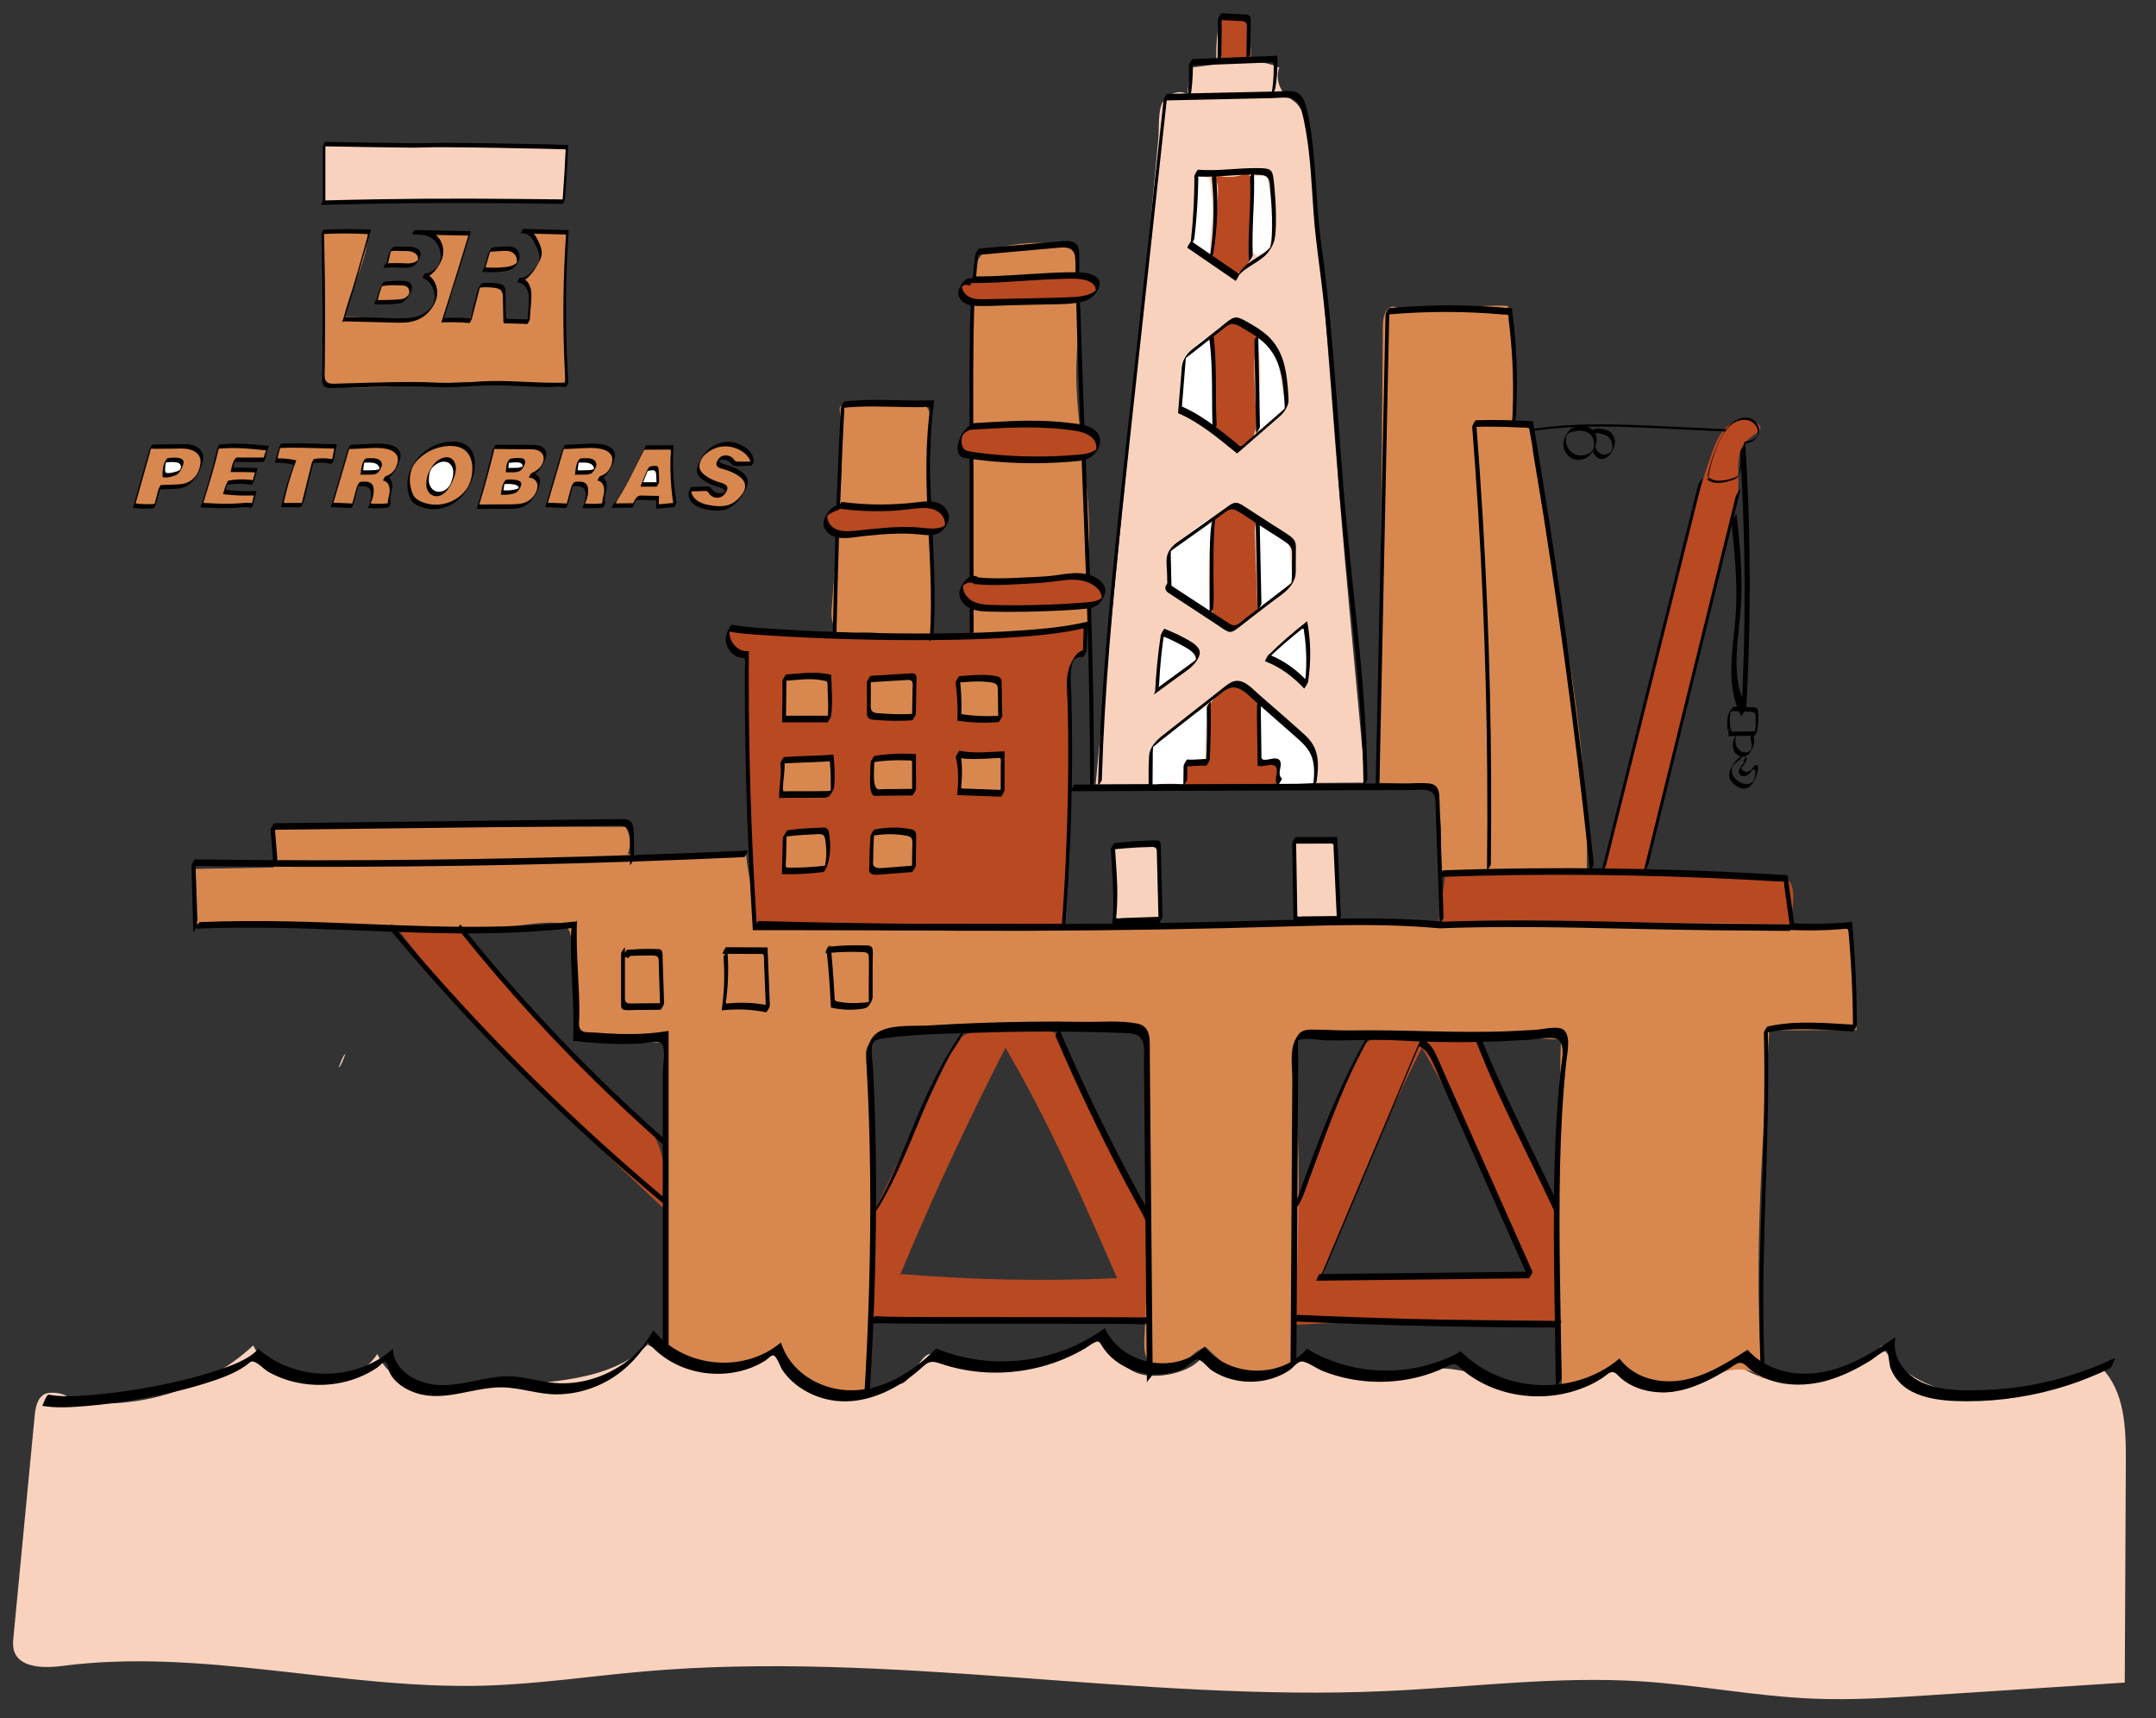 <?xml version="1.0" encoding="UTF-8"?><svg id="a" xmlns="http://www.w3.org/2000/svg" viewBox="0 0 846.67 674.67"><rect x="0" y="0" width="846.67" height="674.67" fill="#333333" stroke="none"/><defs><style>.b{fill:#f9d2be;}.c{fill:#fff;}.d{fill:#b94921;}.e{fill:#d8884e;}</style></defs><path class="e" d="M127.46,92.24c.35-.18-.16-.75-.5-.54s-.35,.68-.32,1.08c1,16.04,1.11,32.14,.33,48.2-.13,2.7-.28,5.45,.36,8.08,.19,.78,.48,1.59,1.12,2.08,.59,.45,1.37,.55,2.11,.62,13.15,1.23,29.27-.44,42.45-1.25,15.79-.97,28.76-.61,44.44,1.47,1.22,.16,2.56,.31,3.59-.36,2.09-1.35,.82-19.59,.84-25.96,.02-4.19,.08-27.6,.86-34.42-4.18-.19-10.62-.42-14.8-.61,3.02,2.28,4.76,7.86,3.73,11.5s-4.04,7.34-7.8,7.7c3.37,.88,4.21,3.16,4.48,6.64s-.05,7.34-1.2,10.63c-2.07,.08-3.82-.63-5.89-.55-.7,.03-2.12,.21-2.67-.22-.41-.33-.28-.24-.4-.75-.32-1.29-.28-2.64-.24-3.98,.08-2.51,.14-5.14-1.03-7.36-1.17-2.22-3.76-2.81-6.25-2.6-2.79,.24-2.53,2.68-3.12,4.41-.9,2.62-1.62,5.29-2.53,7.91-.17,.5-.37,1.04-.81,1.33-.36,.25-.83,.28-1.26,.31-3.24,.2-5.79-.4-9.02-.2,.96-5.08,3.34-8.8,4.62-13.91,2.51-9.99,4.15-12.8,5.89-19.82-5.53-.33-10.18-.86-15.71-.5,3.55,.96,5.4,4.61,5.07,8.27s-3.68,8.45-7.34,8.77c1.11,1.99,3.55,1.71,4.49,3.78,1.98,4.4-.9,9.98-5.26,12.04-4.36,2.06-9.42,1.73-14.22,1.36l-16.29-1.25c2.45-11.41,9.51-21.91,9.23-33.57-4.85-.04-9.71-.02-14.56,.05-1.38,.02-3.14,.33-3.45,1.68"/><path class="d" d="M564.82,362.87l2.79-19.42,16.66,.19c11.03,.13,20.8-2,31.83-1.77,25.98,.54,50.96,1.43,76.89,3.11,1.29,.08,7.05-.51,8.24-.02,4.8,2.01,2.61,12.87,1.79,18-10.15,2.13-20.61,1.16-30.98,1.19-7.43,.02-14.86,.04-22.29,.05-28.4,.07-56.83,.13-85.15-1.88"/><path class="d" d="M629.9,341.17l29.53-118.35c3.81-15.29,7.64-30.61,13.05-45.41,.93-2.53,1.91-5.08,3.49-7.27,3.25-4.52,6.38-5.69,11.91-5.14,1.85,.83,4.38,2.22,3.14,3.82s-3.18,2.48-4.68,3.85c-6.19,5.66-2.4,15.93-4.28,24.11-1.28,5.57-2.19,10.85-4.19,16.21-2.95,7.89-24.36,101.72-32.33,129.46-4.2,.49-9.4,.98-13.6,1.47-1.84,.21-4.61-1.41-3.18-2.59"/><path class="b" d="M430.27,308.06c7.9-85.92,16.74-167.98,24.64-253.89,.33-3.64-.22-11.31,1.84-14.32s6.4-4.8,9.49-2.85l1.49-10.46,9.99-1.29c-.29-5.45,.06-10.94,1.04-16.31,3.23-2.64,8.48-.56,10.57,3.05s1.94,8.04,1.73,12.21c3.88-.03,7.76,.77,11.31,2.34-1.39,3.71-.3,8.21,2.64,10.87,1.56,1.42,3.59,2.35,4.86,4.03,1.38,1.84,4.08,6.29,4.3,8.58,6.23,65.62,10.02,129.21,16.25,194.83l5.8,62.46-105.96,.74Z"/><path class="c" d="M469.88,69.42c1.35-.05,2.7,.04,4.02,.28,.29,.05,.61,.12,.82,.34,.21,.22,.28,.54,.33,.84,.91,5.39,1.19,10.88,.81,16.33-.33,4.85-1.16,9.76-.22,14.53-1.37-1.61-3.2-2.82-5.22-3.45-.59-.18-1.26-.36-1.58-.88-.22-.35-.23-.79-.24-1.2-.17-8.33,1.14-18.44,1.28-26.77"/><path class="c" d="M492.02,69.87c.2,10.96,.05,18.54-.11,29.5,0-1.11,1.13,1.41,2.12,.91,.99-.5,2.09-.79,2.96-1.47,1.61-1.27,1.98-3.53,2.15-5.58,.62-7.53,.15-15.15-1.4-22.55-.09-.42-.2-.87-.51-1.16-.32-.29-.79-.36-1.22-.39-1.45-.1-2.92,.05-4.33,.42"/><path class="c" d="M463.24,161.46c-.11-5.53,.07-11.08,.56-16.59,.09-1.03,.2-2.07,.59-3.02,.49-1.18,1.4-2.14,2.29-3.07,2.46-2.57,5-5.2,8.23-6.71,3.06,11.75,.75,24.02,1.2,36.26l-13.51-6.55"/><path class="c" d="M494.84,169.17c2.28-2.42,6.17-4.56,8.45-6.98,.75-.8,.85-1.75,1.25-2.77,.62-1.58-.65-3.5-.92-5.18-.67-4.15-.81-8.41-2.1-12.4-1.29-4-4.05-7.84-8.08-9,1.86,7.68,1.56,15.7,1.25,23.6l-.5,12.75"/><path class="c" d="M459.4,231.62l-.89-8.69c-.15-1.46-.3-2.96,.07-4.38,.58-2.2,2.3-3.89,4-5.4,3.85-3.41,7.95-6.54,12.27-9.33,1.12,.74,.75,2.39,.66,3.73-.76,11.2-1.29,22.25-.29,33.37-5.01-3.22-10.3-6.01-15.79-8.34"/><path class="c" d="M494.82,239.19l8.39-6.14c1.3-.95,2.65-1.96,3.41-3.38,1.01-1.89,.83-4.17,.61-6.3l-.87-8.65c-.03-.34-.07-.69-.23-.99-.24-.44-.7-.7-1.14-.94-3.63-1.98-6.83-5.39-10.46-7.37,.43,6.35-.54,14.33-.44,21.33,.06,4.2,.88,8.23,.38,12.4"/><path class="c" d="M454.37,270.76c.23-6.91,1.21-13.79,2.91-20.48,5.08,.6,13.26,4.26,12.03,8.86-4.5,4.64-9.77,8.52-15.54,11.43"/><path class="c" d="M499.7,259.61l-1.54-1.88,3.95,2.3c4.1,2.38,8.29,4.85,11.24,8.56-.68-7.1-.58-15.62-1.26-22.72-3.73,3.56-8.75,8.01-13.33,10.39"/><path class="c" d="M451.6,306.74c.59-3.93-1.61-8.22,.17-11.78,.71-1.42,1.96-2.48,3.18-3.48,6.22-5.11,12.65-9.98,19.27-14.58-.74,6.83-1.06,13.7-.96,20.57,.01,.79,.02,1.63-.4,2.31-1.43,2.33-5.41,.17-7.68,1.69,.23,1.59,.32,3.21,.26,4.82-.02,.56-.1,1.2-.54,1.54-.46,.35-1.12,.23-1.69,.12-3.69-.72-7.57-.44-11.13,.79l-.04-1.54"/><path class="c" d="M493.88,298.31c.2-7.13,.69-14.25,1.48-21.34l16.42,12.25c.87,.65,1.74,1.3,2.49,2.08,3.54,3.7,3.63,9.45,3.04,14.53-.05,.41-.11,.85-.39,1.17-.36,.42-.98,.48-1.53,.51l-12.29,.71c-.26,.01-.53,.03-.77-.07-.69-.28-.75-1.21-.7-1.95l.32-4.7c.06-.9-.11-2.12-1.01-2.23-.39-.05-.76,.16-1.11,.32-1.7,.78-3.77,.7-5.4-.22l1.22,1.17"/><path class="d" d="M477.05,69.82c1.42,2.1,1.37,4.83,1.21,7.36-.47,7.45-1.43,14.88-2.87,22.21-.09,.45-.17,.95,.05,1.35,.15,.27,.42,.45,.68,.63l9.59,6.43c1.72-1.15,3.13-2.5,4.37-4.19,.78-1.08,.69-2.53,.61-3.86-.55-9.09,1.16-18.17,1.12-27.28,0-1.48-.26-3.28-1.62-3.86-.9-.38-1.93-.05-2.87,.21-3.19,.88-6.62,.88-9.82,0"/><path class="d" d="M475.69,132.1c.98,4.54,1.5,9.17,1.53,13.81,.02,2.55-.1,5.1-.23,7.65l-.7,14.39c3.18,.73,4.15,3.25,6.02,5.92,.43,.62,2.81,2.1,3.56,2.22,.73,.12,2.32-.85,2.89-1.33,1.25-1.06,2.08-2.05,3.33-3.11,.45-.38,.42-1.71,.7-2.23,.31-.59,.36-1.29,.38-1.96,.42-10.52-1.65-21.14,.08-31.53,.22-1.34,.51-2.74,.08-4.03-.64-1.95-2.64-3.05-4.48-3.96l-3.38-1.68c-.52-.26-1.07-.52-1.64-.47-.66,.06-1.2,.51-1.7,.94l-5.16,4.46"/><path class="d" d="M476.72,203.71c-.86,11.87-1.09,23.79-.69,35.69,.02,.46,.04,.94,.23,1.36,.21,.45,.6,.78,.97,1.1l3.86,3.28c.77,.66,1.68,1.36,2.68,1.23,.58-.07,1.08-.41,1.56-.74l7.08-4.88c.45-.31,.91-.64,1.16-1.12,.25-.5,.24-1.08,.22-1.64l-1.02-28.49c-.06-1.69-.06-3.55,1.03-4.85-2.5-1.55-3.78-4.73-6.5-5.85-3.68-1.52-7.63,1.58-9.89,4.85h.89"/><path class="d" d="M465.05,308.18c.15-.22,.2-.49,.25-.76,.53-2.86,.74-5.78,.62-8.68l5.8,.49c.58,.05,1.22,.09,1.7-.24,.61-.42,.74-1.25,.8-1.99,.36-4.3,.4-8.62,.12-12.93-.13-1.99-.32-4.04,.25-5.96,.75-2.49,2.68-4.42,4.55-6.24,1.21-1.18,2.46-2.38,4.03-3.02,1.57-.63,3.54-.56,4.74,.63,.82,.81,1.17,2.01,1.96,2.86,.84,.9,2.11,1.31,2.98,2.19,1.29,1.31,1.44,3.32,1.5,5.16l.73,19.15c2.83-.88,6.74,.26,7.08,3.21,.22,1.91-1.06,4.23,.34,5.55-12.62,1.09-25.3,1.47-37.96,1.14"/><path class="d" d="M479.2,23.65c0-5.62,.2-11.25,.6-16.86h10.01c.72,4.8,1.2,9.65,1.42,14.52,.03,.62,.01,1.33-.47,1.72-.38,.3-.91,.29-1.4,.26l-9.71-.61"/><path class="e" d="M328.92,247.41c-2.54-1.98-2.52-5.75-2.27-8.96,.77-9.92,1.54-19.84,2.32-29.76,1.23-15.85,2.47-31.82,.8-47.63-.06-.52-.08-1.14,.33-1.48,.27-.23,.66-.25,1.02-.25l28.08-.6c1.8-.04,3.86,.04,4.98,1.45,.81,1.01,.86,2.41,.87,3.7,.35,27.77,.62,55.55,.82,83.32,0,.85-.02,1.78-.61,2.39-.59,.61-1.53,.68-2.38,.68-10.17,.01-20.51-3.57-30.33-.9-1.09,.3-2.27,.66-3.32,.23s-1.5-2.14-.49-2.66"/><path class="e" d="M382.02,248.98c-.37-31.29-.74-64.26-1.11-95.56-.18-15.74-.36-31.56,2.11-47.1,.34-2.15,.79-4.41,2.28-6.01,1.31-1.4,3.21-2.06,5.05-2.58,8.93-2.52,18.42-3.03,27.56-1.49,1.29,.22,2.66,.51,3.61,1.41,1.03,.96,1.39,2.42,1.66,3.81,2.61,13.77-.17,27.92-.5,41.93-.55,23.97,6.12,47.74,4.91,71.68-.41,8.14-1.73,16.37-.27,24.39,.27,1.49,.62,3.1-.07,4.45-.61,1.18-1.78,2.12-3.08,2.39-9.13,1.94-34.3,3.98-42.61,2.82"/><path class="e" d="M541.58,307.21l.53-64.09,.12-14.21,.23-28.2,.59-71.82c.02-2.57,.12-5.38,1.77-7.35,2.21-2.64,4.73,.18,8.17,.34,13.55,.62,25.56-2.4,39.11-1.78,1.62,15.58,5.36,32.3,1.78,47.56,2.05-2.12,5.58-2.37,7.33,0,1.75,2.37,.33,6.7,.79,9.61,6.99,44.17,22.37,108.95,21.15,164.2-18.31,2.1-36.81,2.46-55.19,1.07-1.01-.08-2.13-.21-2.8-.97-.84-.96-.57-2.42-.29-3.67,1.91-8.48,1-17.37-.74-25.88-.24-1.17,.42-2.44-.55-3.15-.8-.58-1.85-.64-2.84-.68l-20.5-.84"/><path class="d" d="M154.09,362.04c31.19,41.76,69.57,77.53,107.38,113.33-2.74-5.38-.14-11.9-.89-17.89-.97-7.77-4.29-14.09-10.12-19.32-23.94-21.48-46.63-45.13-66.37-70.52-1.3-1.67-5.03-2.9-7-3.67-1.18-.47-2.47-.54-3.73-.61l-20.66-1.12"/><path class="d" d="M439.56,456.68c-8.11-14.06-13.5-29.53-20.25-44.29-1.11-2.43-2.34-5-4.59-6.45-2.35-1.51-5.34-1.5-8.14-1.43-6.63,.16-13.25,.32-19.88,.48-3.02,.07-6.24,.21-8.72,1.94-2.14,1.5-3.37,3.97-4.51,6.33-9.58,19.84-19.16,39.68-28.75,59.52l-.93,2.43c-.1,15.04-.79,27.92-.89,42.96,35.35-2.04,71.39-.37,106.78,.72,7.98-20.1,1.07-42.8-10.13-62.22Zm-85.94,43.59c-.11,.26-.22,.52-.33,.78v-.81c.12,0,.23,.02,.33,.02,12.57-30.13,26.33-59.77,41.23-88.81,16.99,28.91,30.44,59.73,43.84,90.46-28.35,1.28-56.79,.73-85.07-1.65Z"/><path class="d" d="M603.11,456.68l-20.25-44.29c-1.11-2.43-2.34-5-4.59-6.45-2.35-1.51-5.34-1.5-8.14-1.43-6.63,.16-13.25,.32-19.88,.48-3.02,.07-6.24,.21-8.72,1.94-2.14,1.5-5.39,1.65-6.53,4.01-9.58,19.84-17.14,42-26.72,61.84l-.93,2.43c-.1,15.04-.19,30.07-.29,45.11,35.35-2.04,70.79-2.52,106.19-1.43,7.98-20.1-1.14-42.54-10.13-62.22Zm-80.94,43.59c-.11,.26-5.22,.52-5.33,.78,0,0,2.48-1.1,2.58-1.09,12.57-30.13,24.08-59.46,38.98-88.51,16.99,28.91,29.23,58.47,42.64,89.2-28.35,1.28-50.58,1.99-78.87-.39Z"/><path class="b" d="M26.28,549.88c25.95,4.6,53.85-3.62,73.16-21.55,8.66,17.69,37.74,19.7,48.76,3.38,7.59,16.52,27.58,14.5,45.68,12.83,20.64-1.9,45.9-1.77,60.44-16.53,13.65,7.71,35.58,9,50.37,3.79,10.66,16.28,29.64,15.03,48.81,11.68,4.97-.87,8.12-13.18,12.96-11.75,28.3,8.37,47,2.04,65.34-7.93,5.13,6.09,7.04,12.17,14.38,15.24,7.34,3.07,22.09,.16,26.21-6.65,6.81,5.93,9.13,10.01,17.29,8.6,8.15-1.41,16.64-8.59,24.79-7.12,5.41,.97,10.81,4.99,16.3,5.33,7.47,.47,17.92,.91,25.19-.89,25.53-6.31,47.7,19.56,78.83-2.66,5.2,8.36,14.25,12.73,23.83,10.48,9.59-2.25,13.15-6.35,20.95-12.37,16.74,14.57,45.49,11.97,59.34-5.37,8.26,13.38,24.95,19.65,40.67,19.57,15.73-.09,30.88-5.5,45.67-10.84,9.13,9.18,9.64,23.6,9.57,36.54-.14,29.02-.28,58.04-.42,87.06l-76.75,4.97c-15.08,.98-30.19,1.95-45.29,1.35-22.74-.9-45.2-5.37-67.91-6.81-33.35-2.11-66.73,2.32-100.11,3.82-97.18,4.36-194.56-16.14-291.47-7.71-21.01,1.83-41.92,5.01-63,5.59-55.33,1.51-110.66-14.94-165.54-7.73-7.27,.95-17.12,.74-18.94-6.36-.42-1.64-.26-3.36-.1-5.04,2.77-28.9,5.54-57.79,8.31-86.69,.32-3.3,.98-7.13,3.91-8.67,2.94-1.53,11.43,.45,8.77,2.43"/><path class="e" d="M77.62,361.42l-.8-20.21,30.71-.56,.21-15.96c45.61,0,92.22-.01,137.83-.02,2.04,3.1,2.41,7.23,.96,10.65,16.88,3.27,29.33,1.78,46.43-.02,.65,7.77,3.58,19.91,4.23,27.68,141.72,4.09,275.93-2.94,413.07,.03,6.04,.13,14.76-.92,15.17,.51,4.15,14.52,2.67,31.41,3.71,40.93l-34.34,.16c-3.14,53.28-6,91.36-2.86,136.8-3.84-4.62-11.12-4.28-16.71-2.07s-10.68,5.89-16.61,6.81c-7.84,1.22-22.37-10.49-24.15-9-12.83,10.69-16.59,8-21.14,7.03-1.42-46.67-1.69-89.25-.35-135.93-30.42-1.9-60.04-3.59-90.51-3.25-2.99,.03-6.71-1.13-9.4,.17-7.54,3.64-5.29,11.52-4.6,19.86,2.78,33.41,1.07,67.53-.03,101.03-.09,2.82-.22,5.73-1.42,8.28-2.85,6.05-10.99,7.99-17.38,6.02s-11.42-6.82-16.2-11.51c-5.04,2.01-5.43,4.64-10.46,6.65-1.65,.66-8.08,.71-9.79,.27-3.95-1.01-3.99-6.41-3.77-10.48,2.23-41.18,1.43-81.59,.75-120.29-33.61-.87-65.81,.45-99.42-.42-3.19-.08-6.38,1.89-8.55,4.22-2.21,2.37-2.41,4.15-2.07,7.37,3.97,38.56,4.28,77.49,.93,116.11-.27,3.14,.52,10.75-1.11,13.45-3.39,5.62-12.57,2.5-18.69,.12-6.12-2.37-12.17-9.18-16.57-14.05-6.95,.95-11.84,3.96-18.37,6.52s-16.14-2.39-21.33-7.11c-4.9-4.45-3.58-3.38-3.52-9.99,.29-37.11,.59-74.22,.88-111.33-11.65-1.67-23.48-2.1-35.23-1.27l-2.38-36.38c-.2-3-.46-6.2-2.28-8.6-2.74-3.6-25.54,1.22-30.06,1.05-44.69-1.64-70.52-1.78-116.38-1.92"/><path d="M262.57,528.47c0-41.19-.02-82.39-.01-123.58v-.1c-6.4,1.13-12.85,1.4-19.33,1.22-3.15-.09-6.29-.28-9.43-.54-1.01-.09-4.02,.02-4.92-.48-2.08-1.15-1.41-3.45-1.38-5.31,.21-12.83-1.51-25.57-.89-38.41-.03,.64-2.21,2.44-2.27,3.7-.7,14.57,1.46,29.07,.7,43.64v.1c6.17,.69,12.35,1.19,18.55,1.25,2.86,.03,5.73-.04,8.59-.25,2.31-.17,6.91-1.8,8.1,.85,1.09,2.43,0,8.05,0,10.74,0,3.52,0,7.05,0,10.57,0,6.61,0,13.23,0,19.84,0,26.82,.02,53.64,.01,80.46,0-.6,2.27-2.46,2.27-3.7h0Z"/><path d="M341.68,544.76c1.45-24.15,2.29-48.34,2.36-72.54,.04-11.88-.11-23.75-.5-35.62-.18-5.49-.4-10.99-.69-16.48-.15-2.82-.67-5.94-.48-8.75,.22-3.13,2.42-3.32,5.31-3.72,12.27-1.68,25.03-1.75,37.4-2.16,12.7-.42,25.42-.53,38.13-.33,5.86,.09,11.73,.22,17.59,.48,2.6,.11,5.51-.13,7.28,2.15,1.77,2.29,1.14,6.58,1.17,9.33l.34,37.93,.8,87.85c0-.59,2.28-2.47,2.27-3.7l-.76-83.85-.38-41.93c-.04-4.63,.77-10.39-4.97-11.5-6.66-1.29-14.32-.55-21.1-.66-13.69-.22-27.38-.07-41.06,.44-6.51,.24-13.03,.56-19.53,.97-5.79,.36-13.29-.39-18.69,1.95-6.8,2.94-6.02,11.47-5.69,17.41,.7,12.93,1.08,25.87,1.22,38.82,.32,29.22-.56,58.46-2.3,87.63,.04-.65,2.2-2.43,2.27-3.7h0Z"/><path d="M509.08,533.8c.18-21.22,.3-42.44,.41-63.66,.05-10.18,.11-20.36,.17-30.54,.03-5.49,.07-10.97,.11-16.46,.02-2.61,.04-5.23,.06-7.84,.02-2.79-.57-6.66,.54-9.26l-1.97,3.21c3.03-2.33,8.79-.8,12.4-.73,3.42,.07,6.83,.03,10.25-.05,6.41-.14,12.8-.24,19.2,.13,13.28,.77,26.53,.81,39.83,.24,3.39-.15,6.78-.32,10.17-.51,3.06-.17,10.03-1.83,12.12,.38,2.25,2.38,.86,8.2,.54,11.12-.49,4.5-.89,9.01-1.23,13.53-1.3,17.43-1.55,34.93-1.47,52.4,.1,19.66,.5,39.32,.79,58.97,0-.58,2.29-2.47,2.27-3.7-.41-27.74-1.23-55.52-.62-83.26,.3-13.58,1-27.16,2.42-40.68,.37-3.48,2.4-12.16-2.31-13.29-2.87-.69-7.3,.46-10.27,.63-3.12,.18-6.24,.34-9.36,.48-20.68,.92-41.24-.65-61.91-.29-5.36,.09-10.7-.31-16.05-.31-3.79,0-5,.9-6.59,4.13-2.16,4.38-1.05,10.73-1.09,15.48-.05,7.1-.1,14.21-.14,21.31-.19,30.76-.31,61.52-.57,92.28,0-.6,2.26-2.46,2.27-3.7h0Z"/><path d="M179.77,364.72c18.98,23.8,39.58,46.3,61.63,67.29,6.24,5.94,12.59,11.75,19.05,17.44,.01,.01,1.21-1.55,1-1.73-22.84-20.13-44.3-41.8-64.18-64.85-5.62-6.52-11.12-13.15-16.49-19.88,.06,.07-1.23,1.44-1,1.73h0Z"/><path d="M152.83,364.68c12.83,15.4,26.2,30.35,40.09,44.81s28.17,28.32,42.98,41.71c8.34,7.54,16.83,14.92,25.47,22.13,.03,.02,1.2-1.57,1-1.73-15.39-12.85-30.32-26.24-44.77-40.14-14.39-13.85-28.29-28.2-41.67-43.03-7.54-8.35-14.9-16.85-22.1-25.49,.05,.06-1.23,1.45-1,1.73h0Z"/><path d="M346.97,470.77c8.83-15.81,14.43-33.32,22.33-49.4,.46-.93,1.19-2.39,1.52-3.01-.19,.37,.22-.41,.26-.48,.17-.32,.34-.64,.51-.95,.14-.25,.85-1.52,.47-.85,.32-.57,.65-1.13,.97-1.69,.37-.65-.33,.54,.05-.09,.19-.31,.37-.62,.56-.93,.15-.25,.3-.49,.46-.74-.23,.37,.04-.06,.12-.19,.39-.61,.79-1.21,1.2-1.82,1.09-1.62,2.4-3.52,2.94-5.41,.11-.39,.27-.54-.07-.57-.3-.03-1.18,1.53-1.27,1.66-5.78,8.6-10.54,17.86-14.72,27.33-3.76,8.51-7.1,17.21-10.86,25.72-.96,2.17-2.01,4.48-2.99,6.49-.57,1.17-1.16,2.34-1.76,3.5-.33,.64,.23-.44-.11,.2-.17,.32-.34,.64-.51,.96-.34,.64-.69,1.27-1.05,1.91-.41,.73-.92,1.62-1.17,2.43-.17,.57-.24,.53,.07,.57,.29,.04,1.19-1.55,1.27-1.66,.63-.97,1.21-1.97,1.77-2.98h0Z"/><path d="M414.48,406.76c8.29,19.4,17.37,38.46,27.23,57.11,2.76,5.23,5.59,10.42,8.47,15.59,.03,.05,.82-1.12,.88-1.22,.13-.22,.77-1.1,.62-1.37-10.28-18.42-19.81-37.26-28.54-56.47-2.45-5.38-4.83-10.8-7.15-16.23,0-.02-.82,1.11-.88,1.22-.15,.25-.76,1.06-.62,1.37h0Z"/><path d="M342.16,519.47c1.02,.29,2.31,.14,3.36,.16,2.7,.06,5.4,.08,8.1,.1,8.55,.07,17.1,.07,25.65,.08,10.18,0,20.36,0,30.53,0,8.83,0,17.67,0,26.5,.03,2.93,.01,5.86,.03,8.79,.06,1.38,.02,2.99,.3,4.36,.11,.07,0,.18,0,.25,.04,.29,.13,1.61-2.55,1.5-2.6-.78-.35-2.21-.11-3.04-.12-2.62-.05-5.23-.06-7.85-.07-8.45-.04-16.91-.04-25.36-.05-10.17,0-20.35,0-30.52,0-8.92,0-17.84-.01-26.76-.07-3.01-.02-6.02-.04-9.02-.09-1.54-.03-3.13-.21-4.67-.15-.1,0-.23-.02-.33-.05-.43-.12-1.49,2.6-1.5,2.6h0Z"/><path d="M511.86,469.29c6.02-16.19,11.54-32.61,18.84-48.29,.99-2.14,2.03-4.25,3.1-6.35,.6-1.18,.79-1.54,1.42-2.74,.29-.55,.59-1.09,.89-1.64,.11-.21,.22-.41,.34-.62,0,0,.7-1.26,.33-.6,.2-.36,2.31-3.86,1.86-4.12s-2.57,3.55-2.64,3.67c-9.35,16.66-16.39,34.3-22.93,52.21-1.82,4.99-3.63,9.99-5.48,14.97-.62,1.67,1.22-.9,1.34-1.09,1.11-1.69,2.23-3.51,2.94-5.41h0Z"/><path d="M579.79,409.25c6.88,17.64,15.4,34.6,23.62,51.65,2.28,4.73,4.55,9.47,6.75,14.24,.01,.03,.82-1.12,.88-1.22,.14-.25,.76-1.07,.62-1.37-7.96-17.19-16.63-34.03-24.3-51.36-2.12-4.8-4.17-9.64-6.07-14.53,0-.01-.81,1.11-.88,1.22-.15,.26-.75,1.04-.62,1.37h0Z"/><path d="M508.07,518.9c26.89,1.23,53.8,1.99,80.72,2.27,7.64,.08,15.29,.12,22.93,.13,.29,0,.76-1.01,.88-1.22,.06-.1,.65-1.37,.62-1.37-26.92-.02-53.83-.5-80.73-1.46-7.64-.27-15.28-.59-22.91-.93-.63-.03-1.26,2.61-1.5,2.6h0Z"/><path d="M520.05,499.09l29.74-70.57,8.43-20-1.37,2.16c2.39,.81,3.89,2.81,5.03,4.97,1.43,2.72,2.57,5.61,3.81,8.42l8.42,18.96c5.55,12.49,11.1,24.97,16.64,37.46l9.54,21.47,1.5-2.6-64.94,.74-18.48,.21c-.3,0-.75,1.01-.88,1.22-.06,.1-.64,1.37-.62,1.37l64.94-.74,18.48-.21c.37,0,1.64-2.27,1.5-2.6-11.16-25.12-22.33-50.25-33.49-75.37-1.48-3.32-2.87-6.69-4.45-9.97-1.2-2.49-2.76-5-5.51-5.93-.3-.1-1.26,1.91-1.37,2.16l-29.74,70.57-8.43,20c-.21,.49-.13,.45,.18,.11,.44-.48,.81-1.24,1.06-1.84h0Z"/><path d="M76.98,364.68c19.76-.83,39.53-.28,59.29,.5,18.79,.74,37.58,1.64,56.39,1.28,10.71-.2,21.41-.83,32.06-2.04,.32-.04,.74-.98,.88-1.22,.07-.12,.61-1.37,.62-1.37-18.73,2.14-37.6,2.38-56.44,1.92s-38.11-1.58-57.18-1.95c-11.37-.22-22.75-.18-34.12,.29-.3,.01-.75,1-.88,1.22-.06,.11-.63,1.37-.62,1.37h0Z"/><path d="M77.4,363.49l-.69-25.96-1.51,2.53c28.27,.38,56.55,.44,84.83,.17,28.19-.27,56.38-.86,84.56-1.78,15.88-.52,31.75-1.14,47.62-1.86,.3-.01,.75-1,.88-1.22,.06-.11,.63-1.37,.62-1.37-28.25,1.28-56.51,2.25-84.78,2.88-28.19,.63-56.38,.94-84.57,.93-15.88,0-31.77-.12-47.65-.33-.41,0-1.52,2.15-1.51,2.53l.69,25.96c0,.2,.64-.74,.68-.82,.25-.4,.85-1.15,.83-1.65h0Z"/><path d="M108.9,337.26l-1.11-13.93-1.51,2.53,61.67-.74,61.42-.73,8.74-.1c1.41-.02,2.83-.04,4.24-.05,1.03-.01,2.17-.06,3.12,.43,2.14,1.1,1.84,4.45,1.93,6.47,.14,2.86,.12,5.72-.02,8.58,0,.19,.64-.74,.68-.82,.27-.43,.8-1.12,.83-1.65,.13-2.46,.16-4.92,.07-7.38-.07-1.96,.09-4.37-.65-6.24-.83-2.1-3.06-2-4.97-1.98l-7.74,.09-30.96,.37-61.92,.74-34.95,.42c-.4,0-1.54,2.16-1.51,2.53l1.11,13.93c.02,.2,.64-.74,.68-.82,.23-.37,.87-1.17,.83-1.65h0Z"/><g><path class="d" d="M417.58,364.09c2.37-31.21,3.35-65.72,2.17-97-.18-4.66,1.62-11.24,6.21-10.39l.34-11.3c-32.87,8.05-127.04,3.78-139.68,1.2-2.86,4.34,1.56,11.18,6.69,10.36-.23,35.69,.8,71.38,3.09,106.99l121.18,.14Z"/><path d="M418.34,362.86c2.27-29.99,3.22-60.12,2.39-90.18-.1-3.45-.56-7.03,.01-10.45,.11-.66,.25-1.32,.45-1.96,.09-.29,.21-.56,.3-.85,.21-.45,.18-.43-.1,.08,.13-.17,.27-.33,.42-.48,.94-.91,2.12-1.21,3.39-1.01,.37,.06,1.5-2.18,1.51-2.53l.34-11.3v-.07c-8.25,2.01-16.8,2.79-25.24,3.41-10.89,.8-21.81,1.11-32.72,1.21-11.38,.11-22.76-.03-34.14-.35-9.68-.27-19.36-.67-29.03-1.29-5.82-.37-11.72-.67-17.48-1.6-.36-.06-.72-.12-1.08-.19-.17-.04-.63,.8-.68,.88-1.39,2.24-2.22,4.52-1.31,7.12,.83,2.38,2.89,4.53,5.44,4.95,.77,.13,1.54-.21,1.72,.69,.22,1.05-.01,2.4-.02,3.49,0,2.24-.01,4.48,0,6.72,0,4.4,.03,8.8,.07,13.2,.17,17.68,.65,35.35,1.43,53.01,.44,9.95,.99,19.89,1.62,29.83v.07h12.04l28.9,.05,35.11,.04,30.24,.03h13.07c.5,.02,1.14,.13,1.63,.02,.06-.01,.14,0,.21,0,.29,0,.76-1.01,.88-1.22,.06-.1,.65-1.37,.62-1.37l-19.31-.02-42.28-.05-41.77-.05-13.36-.02h-3.51c-.18,0-.64,.08-.8,0-.04-.02-.11,.02-.14,0-.02,0-.07-.94-.07-.93-.07-1.16-.15-2.32-.22-3.48-1.86-30.32-2.81-60.69-2.84-91.07,0-3.82,0-7.64,.03-11.45v-.07c-2.34,.31-4.5-.82-5.92-2.65-.69-.89-1.21-1.92-1.48-3.01-.15-.63-.22-1.28-.18-1.93,.01-.24,.04-.47,.09-.71,.07-.36,.58-1.33-.03-.35l-.68,.88c5.39,1.09,11.05,1.29,16.52,1.66,9.86,.67,19.73,1.09,29.61,1.38,11.76,.35,23.53,.5,35.3,.39,11.33-.1,22.68-.43,33.98-1.29,4.77-.36,9.54-.83,14.27-1.49,2.05-.29,4.09-.62,6.12-1.01,.92-.18,1.83-.37,2.74-.57,.5-.11,.95-.42,1.13,.15,.14,.43-.04,1.25-.05,1.72l-.06,1.97-.21,7.12,1.51-2.53c-2.42-.37-3.93,1.24-5.1,3.14-1.43,2.32-2.31,4.82-2.55,7.53-.31,3.51,.11,7.14,.2,10.66,.1,4.01,.17,8.02,.21,12.04,.15,16.45-.21,32.9-.97,49.34-.42,9.08-.98,18.15-1.66,27.21-.01,.18,.64-.74,.68-.82,.27-.44,.79-1.11,.83-1.65Z"/></g><path d="M328.49,248.15c.54-23.97,1.24-47.94,2.31-71.9,.27-6.18,.57-12.35,.9-18.53l-1.51,2.53c8.48-1,17.02-.55,25.53-.4,2.09,.04,4.17,.06,6.26,.03,.75,0,2.56-.39,3.07,.13,.48,.48-.1,2.56-.17,3.25-.45,4.01-.74,8.03-.91,12.06-.66,16.13,.75,32.24,1.35,48.35,.35,9.41,.39,18.83-.26,28.23-.01,.19,.64-.74,.68-.82,.27-.44,.79-1.11,.83-1.65,1.66-23.95-1.64-47.81-1.22-71.76,.12-6.82,.58-13.64,1.49-20.4v-.07c-11.72,.44-23.47-.92-35.14,.46-.47,.06-1.48,2.09-1.51,2.53-1.21,23.02-2.05,46.07-2.68,69.11-.19,7.11-.37,14.21-.53,21.32,0,.19,.64-.74,.68-.82,.26-.42,.82-1.13,.83-1.65h0Z"/><path d="M382.34,247.9c-.05-19.23-.04-38.46-.04-57.69s-.25-38.9,.01-58.34c.15-11.43,.67-22.87,2.2-34.21l-1.51,2.53,25.36-2.26,6.47-.58c1.51-.13,3.11-.35,4.6,.05,1.64,.44,2.53,1.65,2.74,3.31,.25,1.95,.14,3.98,.18,5.94,.37,16.89,.91,33.77,1.53,50.65,.61,16.85,1.27,33.69,1.92,50.54,.61,15.93,1.16,31.87,1.56,47.81s.68,32.03,.71,48.04c0,1.98,0,3.96,0,5.94,0,.2,.64-.74,.68-.82,.25-.41,.83-1.14,.83-1.65,.03-16.01-.2-32.02-.57-48.03-.37-16.08-.9-32.15-1.5-48.21-.63-16.79-1.3-33.58-1.92-50.37-.63-16.96-1.2-33.93-1.61-50.9-.05-2.07-.1-4.14-.14-6.21-.04-1.81,.08-3.69-.2-5.48-.58-3.73-4.4-3.47-7.32-3.2l-25.36,2.26-6.47,.58c-.49,.04-1.45,2.09-1.51,2.53-2.68,19.87-2.27,39.98-2.23,59.98s.02,38.7,.02,58.05c0,10.74,0,21.47,.04,32.21,0,.2,.64-.74,.68-.82,.25-.41,.83-1.14,.83-1.65h0Z"/><g><path class="d" d="M330.12,198.86c-2.4,.79-5.12,1.9-5.83,4.32-.71,2.43,1.15,5.01,3.48,5.99s4.97,.77,7.48,.51c8.96-.9,17.99-2.09,26.93-1.1,3.34,.37,7.54,.66,9.22-2.26,1.54-2.68-.58-6.25-3.44-7.43s-6.09-.69-9.16-.31c-9.57,1.18-19.3,1.11-28.86-.21"/><path d="M330.87,197.56c-1.4,.47-2.83,.98-4.03,1.87-1.18,.87-1.96,2.12-2.63,3.4s-1.05,2.51-.65,3.9c.45,1.57,1.69,2.88,3.13,3.59,3.68,1.82,8.58,.59,12.46,.19,4.4-.45,8.81-.88,13.24-.97,2.2-.05,4.41-.01,6.61,.14,1.77,.12,3.54,.4,5.31,.44,2.96,.07,5.33-.63,6.93-3.22,.72-1.17,1.48-2.49,1.43-3.91s-.71-2.71-1.65-3.73c-2.69-2.92-7.02-2.5-10.6-2.06-9.9,1.21-19.85,1.24-29.74-.1-.56-.08-1.35,2.62-1.5,2.6,7.46,1.01,15,1.29,22.51,.8,3.6-.23,7.19-.93,10.78-1.02,2.98-.07,6.06,.65,7.76,3.31,.72,1.13,.96,2.28,.84,3.6l.23-.34c-.15,.14-.3,.26-.46,.38-.31,.22-.65,.4-1,.54-.59,.24-1.22,.37-1.85,.46-2.96,.39-6.02-.29-8.98-.43-7.54-.35-15.05,.59-22.54,1.35-3.5,.35-7.77,.79-10.31-2.19-.46-.54-.85-1.17-1.07-1.85-.14-.42-.22-.85-.21-1.3,0-.23,.02-.47,.07-.7-.22,.29-.19,.29,.1-.01,1.36-.94,2.73-1.6,4.31-2.13,.37-.12,.7-.91,.88-1.22,.09-.16,.53-1.34,.62-1.37h0Z"/></g><g><path class="d" d="M383.49,228.06c-2.15-1.63-5.62,.33-6,2.99s1.57,5.24,3.98,6.43c2.42,1.19,5.21,1.32,7.9,1.38,12.36,.31,24.73-.05,37.05-1.07,2.59-.21,5.67-.8,6.65-3.21,1.22-3.01-1.95-6-4.99-7.16-6.38-2.45-11.83-.05-18.65,.22-8.06,.32-17.92,1.29-25.94,.41"/><path d="M384.24,226.76c-3.05-2.09-5.77,1.45-6.95,3.89-1.72,3.57,.83,7.14,4.21,8.48,2.05,.81,4.3,.95,6.49,1.02,2.52,.08,5.04,.11,7.56,.12,5.19,.02,10.38-.07,15.57-.28s10.17-.41,15.21-.96c1.62-.18,3.39-.5,4.73-1.5,1.23-.92,2.12-2.53,2.68-3.93,1.54-3.82-2.6-6.77-5.77-7.79-4.24-1.37-8.59-.58-12.89,.03-5.09,.73-10.3,.79-15.42,1.04-5.13,.25-10.3,.4-15.41-.13-.58-.06-1.32,2.62-1.5,2.6,7.94,.83,15.95,.07,23.89-.32,3.89-.19,7.68-.81,11.55-1.22,3.71-.4,7.75-.21,10.99,1.84,1.39,.87,2.77,2.15,3.25,3.77,.12,.4,.18,.81,.16,1.23,0,.08-.09,.44-.06,.5-.3-.47,.99-.92,.16-.35-.7,.48-1.37,.88-2.19,1.13-1.63,.5-3.35,.57-5.03,.71-2.3,.18-4.6,.33-6.91,.47-8.97,.52-17.96,.68-26.94,.5-4.12-.08-9.13,.03-11.99-3.48-.57-.71-1.03-1.52-1.26-2.4-.15-.57-.15-1.13-.13-1.71,0-.02,.05-.47,.07-.48,.09,0-.66,.61-.03,.27,.8-.43,1.37-.93,2.33-1.02,.78-.07,1.5,.14,2.14,.58,.12,.08,1.75-2.43,1.5-2.6h0Z"/></g><g><path class="d" d="M381.73,167.49c-3.26,1.15-5.4,4.83-4.79,8.23,.15,.82,.46,1.66,1.11,2.18,.62,.5,1.45,.64,2.24,.76,14.27,2.12,28.79,2.51,43.15,1.15,3.02-.29,6.63-1.09,7.64-3.96,.73-2.07-.37-4.45-2.11-5.8s-3.97-1.87-6.14-2.18c-13.18-1.91-22.69-1.5-41.09-.36"/><path d="M382.48,166.19c-3.09,1.18-5.32,4.58-6.15,7.7-.41,1.54-.48,3.81,.71,5.06,.77,.81,1.93,.91,2.98,1.07,1.28,.19,2.57,.36,3.85,.52,10.37,1.28,20.86,1.66,31.3,1.11,2.56-.13,5.13-.3,7.68-.57,1.68-.17,3.39-.47,4.92-1.23,2.71-1.36,5.05-5.31,3.99-8.32-1.51-4.26-6.62-4.8-10.46-5.3-3.53-.45-7.08-.76-10.63-.91-9.39-.38-18.81,.28-28.18,.85-.31,.02-.75,.99-.88,1.22-.06,.11-.63,1.37-.62,1.37,13.77-.85,27.59-1.7,41.3,.4,3.46,.53,7.88,2.04,8.24,6.15,.01,.15,.04,1.61-.15,1.59-.24-.02,1.1-1.22,.37-.73-.13,.09-.26,.26-.39,.36-.68,.57-1.52,.94-2.35,1.22-1.62,.54-3.32,.69-5.01,.83-8.96,.79-17.98,.89-26.96,.33-5.07-.32-10.17-.79-15.18-1.62-.96-.16-1.92-.41-2.52-1.24s-.76-1.98-.73-2.96c.03-.86,.14-1.84,.68-2.52,.67-.83,1.73-1.44,2.7-1.81,.37-.14,.69-.9,.88-1.22,.1-.18,.51-1.33,.62-1.37h0Z"/></g><path d="M382.45,109.32v-.71c.01-.06,0-.08-.04-.05-.06,.02-.11,.06-.14,.13-.08,.1-.16,.21-.23,.31-.1,.14-.19,.28-.28,.43-.2,.33-.39,.66-.56,1.01l-.13,.27c-.06,.12-.1,.24-.14,.37v.71c-.01,.06,0,.08,.04,.05,.06-.02,.11-.06,.14-.13,.08-.1,.16-.21,.23-.31,.1-.14,.19-.28,.28-.43,.2-.33,.39-.66,.56-1.01l.13-.27c.06-.12,.1-.24,.14-.37h0Z"/><g><path class="d" d="M381.44,110.92c-1.69-1.13-4.22,.52-4.37,2.55s1.45,3.87,3.34,4.65,3.99,.75,6.03,.7l28.45-.65c3.78-.09,7.61-.18,11.28-1.1,2.51-.63,5.41-2.46,4.92-5-.21-1.09-1.05-1.97-2-2.54-1.98-1.18-4.41-1.24-6.71-1.27-14.74-.18-25.92,1.76-40.66,1.59"/><path d="M382.19,109.62c-2.73-1.57-5.16,2.29-5.77,4.49-.44,1.59,.36,3.2,1.54,4.25,1.51,1.35,3.56,1.71,5.52,1.77,4.62,.16,9.3-.17,13.92-.28l14.47-.33c4.53-.1,9.27,.02,13.68-1.19,2.94-.81,5.15-2.94,6.12-5.85,1.35-4.04-4.07-5.34-6.94-5.48-4.4-.21-8.85,0-13.25,.21-9.69,.49-19.34,1.43-29.05,1.33-.29,0-.76,1.01-.88,1.22-.06,.1-.65,1.37-.62,1.37,7.51,.08,15-.44,22.49-.94,3.68-.25,7.37-.47,11.06-.58s7.6-.48,11.18,.24c1.49,.3,3.09,.93,4.03,2.19,.22,.29,.4,.62,.52,.96,.12,.38,0,.86,.12,1.21l-.05,.29c.49-.75,.54-.92,.13-.5-.38,.21-.7,.55-1.08,.77-3.12,1.83-7.36,1.87-10.87,2.01-8.26,.31-16.54,.39-24.8,.58-2.31,.05-4.62,.12-6.93,.16-1.98,.03-4.1,.04-5.92-.86-1.54-.76-2.96-2.28-3.01-4.08v-.36c.12-.55,0-.42-.32,.4,.02,0,1.16-.67,1.25-.69,.69-.19,1.33-.08,1.95,.27,.19,.11,1.7-2.49,1.5-2.6h0Z"/></g><path d="M420.52,310.7l76.74-.27,38.42-.14,19.46-.07c2.22,0,5.71-.61,7.44,1.19,.83,.86,1.03,2.1,1.11,3.24,.11,1.56,.12,3.14,.17,4.71,.51,14.44,1.02,28.88,1.53,43.32,0,.2,.64-.74,.68-.82,.24-.39,.85-1.15,.83-1.65-.46-12.95-.91-25.89-1.37-38.84-.11-3.06-.13-6.14-.33-9.19-.16-2.42-1.15-4.16-3.71-4.49-3.04-.4-6.29-.07-9.35-.06l-9.48,.03-77.34,.28-43.31,.15c-.29,0-.75,1.01-.88,1.22-.06,.1-.65,1.37-.62,1.37h0Z"/><path d="M536.98,306.09c-.23-18.91-1.75-37.76-3.66-56.57-2.06-20.28-4.38-40.52-5.98-60.84-1.75-22.23-3.16-44.5-5.38-66.69-.55-5.43-1.14-10.86-1.8-16.28s-1.55-11.16-2.12-16.77c-1.1-10.78-1.33-21.63-2.59-32.39-.61-5.22-1.32-10.61-2.84-15.66-.6-2-1.61-4-3.72-4.72-2.4-.81-5.41-.29-7.89-.24l-33.95,.74-8.62,.19c-.46,0-1.46,2.12-1.51,2.53l-11.44,105.48c-3.79,34.9-7.83,69.78-10.78,104.77-1.65,19.61-2.92,39.25-3.51,58.92,0,.19,.64-.74,.68-.82,.26-.42,.82-1.12,.83-1.65,1.06-35.24,4.31-70.36,8-105.4s7.56-69.91,11.35-104.86l6.39-58.9-1.51,2.53,34.22-.75,8.35-.18c2.48-.05,5.5-.57,7.89,.24,2.1,.71,3.12,2.72,3.72,4.72,.73,2.43,1.19,4.97,1.64,7.47,1.96,10.96,2.32,22.11,3.14,33.2,.81,10.95,2.55,21.79,3.75,32.7,2.43,22.17,3.92,44.43,5.59,66.66,1.56,20.64,3.72,41.21,5.87,61.79,1.96,18.65,3.7,37.33,4.21,56.09,.07,2.39,.11,4.78,.14,7.17,0,.2,.64-.74,.68-.82,.25-.4,.84-1.14,.83-1.65h0Z"/><path d="M452.61,308.1l.08-11.25c0-.87-.02-1.75,.07-2.62,.04-.38,.06-1.13,.27-1.44-.56,.84,.15,.15,.2,.13,.73-.34,1.46-1.18,2.09-1.68l2.34-1.84,17.95-14.1c1.41-1.11,2.81-2.23,4.23-3.32s2.93-2.12,4.77-2.02c3.16,.17,5.72,3.13,7.94,5.08,5.67,4.98,11.34,9.97,17.01,14.95,2.76,2.43,5.08,4.85,5.98,8.53,.84,3.47,.52,7.11,.04,10.61-.02,.17,.63-.73,.68-.82,.29-.47,.75-1.09,.83-1.65,.44-3.17,.72-6.42,.18-9.6-.59-3.47-2.3-6.15-4.88-8.5-6.02-5.47-12.22-10.75-18.33-16.13-2.34-2.06-5.24-5.43-8.7-5.06-1.57,.17-2.91,1.12-4.13,2.05-1.68,1.29-3.34,2.62-5.01,3.94-6.5,5.11-13,10.22-19.51,15.32-2.76,2.17-5.26,4.69-5.49,8.41-.28,4.46-.09,9-.12,13.46,0,.19,.64-.74,.68-.82,.25-.41,.83-1.13,.83-1.65h0Z"/><path d="M455.16,269.1c.36-7.41,1.1-14.8,2.21-22.13l-1.51,2.53c3.05,1.23,6.02,2.64,8.89,4.24,1.24,.69,2.51,1.38,3.53,2.38,.39,.38,.75,.8,1,1.28,.14,.27,.27,.56,.33,.86-.03-.15,.1,1.24,0,1.17-.17-.12,1.4-1.65,.14-.46-.25,.23-.52,.44-.79,.65-.62,.47-1.25,.92-1.88,1.38l-4.05,2.96-8.47,6.19c-.45,.33-.76,1.07-1.01,1.55-.09,.16-.45,1.06-.36,1l9.94-7.27c2.75-2.01,5.65-3.68,7.29-6.75,.61-1.15,1.04-2.33,.48-3.59s-1.86-2.27-3.05-3.01c-3.31-2.05-6.91-3.71-10.51-5.16-.3-.12-1.46,2.23-1.51,2.53-1.11,7.34-1.85,14.72-2.21,22.13,0,.19,.64-.74,.68-.82,.27-.43,.81-1.12,.83-1.65h0Z"/><path d="M496.85,259.63c2.54-2.48,5.16-4.88,7.84-7.21,1.29-1.11,2.59-2.21,3.91-3.28,.69-.56,1.38-1.12,2.08-1.67,.31-.25,.68-.75,1.06-.58s.32,.87,.38,1.24c1.2,7.34,1.18,14.84,.03,22.19l1.51-2.53c-4.19-4.55-9.54-8.56-15.37-10.73-.35-.13-1.56,2.58-1.5,2.6,5.83,2.17,11.17,6.17,15.37,10.73,.08,.09,1.46-2.23,1.51-2.53,1.25-7.94,1.14-16.01-.32-23.91l-.06,.03c-5.26,4.09-10.28,8.47-15.05,13.11-.43,.42-.73,1.02-1.01,1.55-.1,.18-.41,1.05-.36,1h0Z"/><path d="M460.04,230.03c-.05-3.62-.18-7.24-.25-10.87-.02-.79-.06-1.59-.02-2.38,0-.16,.08-.42,.05-.58-.11-.56-.71,.6-.23,.34s.96-.74,1.39-1.05c2.08-1.48,4.16-2.96,6.24-4.43l12.68-9.01c.93-.66,1.91-1.54,3.01-1.9s2.16,0,3.13,.56c2.25,1.3,4.39,2.83,6.57,4.24l6.49,4.21c2.05,1.33,4.2,2.57,6.17,4.02,.75,.56,1.44,1.2,1.79,2.09,.47,1.19,.32,2.58,.32,3.84-.01,2.54,0,5.09-.04,7.64,0,.53-.17,1.16-.12,1.67,.01,.1-.23,.93,.17,.14-.13,.25-.54,.55-.74,.74-.88,.8-1.87,1.48-2.81,2.21l-6.04,4.63-6.04,4.63-2.92,2.24c-1,.77-2.01,1.74-3.15,2.29-1.31,.63-2.43-.08-3.54-.8-1.18-.77-2.35-1.54-3.52-2.31l-7.24-4.75-7.24-4.75c-1.24-.81-2.49-1.61-3.73-2.44-.37-.25-.7-.46-.95-.84-.09-.14-.18-.32-.24-.49-.1-.3,.05-.98-.27-.32l-1.18,1.86c.13-.12,.27-.15,.44-.09,.57,.07,1.33-2.62,1.5-2.6-.72-.08-1.07,.81-1.38,1.34-.36,.62-.81,1.3-.7,2.04,.15,1,.91,1.45,1.69,1.97l4.14,2.71,14.9,9.77c1.15,.75,2.29,1.67,3.55,2.25,1.15,.53,2.08,.27,3.07-.41,2.46-1.7,4.77-3.65,7.14-5.47l7.2-5.52c2.16-1.65,4.61-3.19,6.51-5.15,1.34-1.39,2.56-3.41,2.89-5.33,.22-1.33,.12-2.74,.13-4.08l.02-4.73c0-1.14,.1-2.34-.07-3.47-.21-1.36-.97-2.28-2.05-3.08-2.3-1.7-4.82-3.15-7.22-4.7l-7.54-4.89c-1.26-.81-2.51-1.64-3.77-2.44-1.1-.7-2.28-1.41-3.64-1.05-1.1,.29-2.02,1.07-2.93,1.72l-3.83,2.72-7.45,5.29c-2.68,1.91-5.37,3.81-8.05,5.72-1.85,1.32-3.6,3.2-4.04,5.52-.41,2.15-.02,4.67,.03,6.85,.06,2.39,.13,4.78,.16,7.17,0,.2,.64-.74,.68-.82,.25-.4,.84-1.14,.83-1.65h0Z"/><path d="M464.14,159.72l1.19-14.84c.09-1.12,.16-2.24,.27-3.35,.03-.25,.06-.51,.09-.76,.02-.14,.22-.51,.02-.23-.27,.37,.3-.17,.38-.24,.19-.17,.39-.32,.59-.48,1.92-1.52,3.86-3.02,5.79-4.52l5.83-4.56c.91-.71,1.81-1.42,2.72-2.13s1.79-1.4,2.97-1.37c1.97,.05,4,1.61,5.64,2.56,1.82,1.05,3.6,2.17,5.25,3.47,3.23,2.55,5.61,5.8,7.04,9.66s1.96,7.94,2.29,12c.08,.94,.14,1.89,.2,2.84,.03,.47,.06,.94,.08,1.4,0,.27,.02,.54,.01,.8l-.03,.4c-.13,.52-.07,.52,.21,.02,.75-.55,.06-.16-.14,.04-.18,.17-.36,.33-.54,.49-.43,.38-.87,.76-1.3,1.13l-2.8,2.43-11.18,9.73c-.47,.41-1.06,1.21-1.76,1-.43-.13-.96-.78-1.33-1.08-.96-.78-1.92-1.56-2.88-2.33-1.91-1.54-3.85-3.05-5.82-4.51-4-2.95-8.2-5.66-12.78-7.65-.3-.13-1.61,2.55-1.5,2.6,8.63,3.74,15.9,9.96,23.14,15.83l.06-.03,10.06-8.75,5.03-4.38c1.29-1.12,2.64-2.15,3.58-3.6s1.54-2.73,1.5-4.41c-.05-1.82-.21-3.65-.37-5.46-.32-3.5-.82-7.03-1.95-10.37s-3.04-6.57-5.72-9.06c-2.77-2.57-6.11-4.46-9.4-6.26-1.55-.85-3.16-1.57-4.84-.63-1.79,1-3.4,2.57-5.02,3.83-3.5,2.73-7.01,5.45-10.5,8.2-1.43,1.13-2.45,2.39-3.29,4.01-.92,1.78-.91,3.72-1.06,5.68l-1.23,15.33c-.01,.18,.64-.74,.68-.82,.27-.44,.79-1.11,.83-1.65h0Z"/><path d="M469.02,93.69c1.06-8.97,1.58-17.98,1.56-27.01l-1.51,2.53c6.58,.55,13.2-.38,19.78-.58,1.52-.05,3.04-.06,4.55,0,1.42,.06,3.52-.08,4.45,1.22s.86,3.56,1.01,5.03c.46,4.56,.72,9.16,.71,13.74,0,2.13-.05,4.28-.32,6.4-.1,.75-.27,1.46-.42,2.2-.03,.12-.14,.28-.14,.41l.49-.9c-.12,.16-.25,.32-.38,.47-.48,.55-1.03,1.03-1.59,1.48-2.28,1.83-4.93,3.11-7.24,4.9-2.14,1.66-3.77,3.94-4.72,6.48l1.46-2.38-18.9-12.98c-.12-.08-1.75,2.43-1.5,2.6l18.9,12.98c.2,.14,1.38-2.16,1.46-2.38,.24-.63-.37,.29,.11-.1,.25-.2,.45-.49,.69-.71,.47-.44,.97-.85,1.49-1.23,1.09-.81,2.25-1.53,3.4-2.25,2.07-1.31,4.2-2.65,5.7-4.61,1.15-1.5,2.1-3.19,2.48-5.05s.48-3.96,.52-5.94c.11-4.74-.15-9.49-.57-14.21-.13-1.5-.27-3.01-.52-4.49s-.66-2.61-2.2-2.98c-1.45-.35-3.07-.3-4.55-.31-7.56-.06-15.13,1.25-22.68,.62-.39-.03-1.51,2.17-1.51,2.53,.02,9.03-.5,18.05-1.56,27.01-.02,.18,.63-.74,.68-.82,.28-.46,.77-1.09,.83-1.65h0Z"/><path d="M466.21,306.01l.1-7.72-1.51,2.53c2.93,.33,5.84-.42,8.76-.09,.39,.04,1.49-2.17,1.51-2.53,.39-7.57,.54-15.14,.34-22.72,0-.2-.64,.74-.68,.82-.25,.4-.85,1.15-.83,1.65,.2,7.58,.05,15.15-.34,22.72l1.51-2.53c-2.93-.33-5.84,.42-8.76,.09-.38-.04-1.5,2.17-1.51,2.53l-.1,7.72c0,.19,.64-.74,.68-.82,.26-.41,.82-1.13,.83-1.65h0Z"/><path d="M495.23,273.71c-.69,.41-1.31,1.83-1.49,2.59-.1,.41-.08,.86-.1,1.28-.07,2.1-.02,4.2,0,6.29,.07,5.55,.21,11.1,.22,16.65v.07c1.93,1.07,6.62-1.73,7.45,1.12,.62,2.14-1.38,4.77,.56,6.57,0,0,1.82-2.3,1.5-2.6-2.01-1.86,.25-4.6-.63-6.76-.57-1.41-2.42-1.13-3.61-.91-.77,.14-1.56,.35-2.35,.34-.94,0-1.41-.22-1.41-1.18-.03-6-.2-12-.24-18.01,0-1.19-.02-2.37,0-3.56,0-.4,.01-.8,.04-1.2,.13-1.63,.41,.82-1.33,1.85,.45-.26,.78-1.1,1.01-1.55,.08-.15,.48-1.07,.36-1h0Z"/><path d="M476.41,238.73c.39-3.78,.14-7.68,.13-11.48-.02-5.6-.04-11.21,.19-16.81,.1-2.44,.22-4.9,.6-7.32,.03-.17-.63,.73-.68,.82-.29,.47-.74,1.08-.83,1.65-.75,4.75-.72,9.65-.77,14.45-.06,5.33,0,10.66-.01,15.99,0,1.72,.03,3.46-.14,5.17-.02,.18,.64-.74,.68-.82,.28-.45,.78-1.1,.83-1.65h0Z"/><path d="M495.37,236.94c-.23-11.3-.5-22.59-.73-33.89,0-.2-.64,.74-.68,.82-.25,.4-.84,1.15-.83,1.65,.23,11.3,.5,22.59,.73,33.89,0,.2,.64-.74,.68-.82,.25-.4,.84-1.15,.83-1.65h0Z"/><path d="M477.77,166.84c-.61-12.01,.27-24.09-1.33-36.04,.01,.08-.79,1.06-.88,1.22-.2,.34-.68,.95-.62,1.37,1.59,11.91,.71,23.94,1.32,35.91,.01,.2,.64-.74,.68-.82,.24-.38,.86-1.16,.83-1.65h0Z"/><path d="M494.78,167.54l-.66-36.2c0-.2-.64,.74-.68,.82-.25,.4-.84,1.14-.83,1.65l.66,36.2c0,.2,.64-.74,.68-.82,.25-.4,.84-1.14,.83-1.65h0Z"/><path d="M476.49,99.43c1.71-10.58,2.02-21.33,.93-31.99-.02-.2-.64,.74-.68,.82-.22,.36-.88,1.18-.83,1.65,1.09,10.66,.78,21.41-.93,31.99-.03,.17,.63-.73,.68-.82,.29-.47,.74-1.08,.83-1.65h0Z"/><path d="M491.96,100.2c-.53-10.97,.98-21.92,.44-32.89,0-.2-.64,.74-.68,.82-.24,.39-.86,1.16-.83,1.65,.53,10.97-.98,21.92-.44,32.89,0,.2,.64-.74,.68-.82,.24-.39,.86-1.16,.83-1.65h0Z"/><path d="M467.8,36.22c.55-4.31,.76-8.64,.62-12.98l-1.51,2.53,23.06-.9,5.7-.22,2.98-.12c.45-.02,.88-.15,1.25,.16,.41,.35,.28,.86,.28,1.38,.06,3.73-.25,7.44-.88,11.12-.03,.16,.63-.73,.68-.82,.3-.48,.73-1.08,.83-1.65,.72-4.23,1-8.5,.83-12.78v-.07l-33.23,1.29c-.42,.02-1.52,2.14-1.51,2.53,.14,4.34-.07,8.67-.62,12.98-.02,.17,.63-.74,.68-.82,.29-.46,.76-1.09,.83-1.65h0Z"/><path d="M479.62,22.01c.1-5.58,.15-11.16,.16-16.74l-1.51,2.53,7.98,.41c.89,.05,2.08-.06,2.82,.54,.8,.65,.58,1.92,.57,2.84-.05,4.03-.09,8.05-.17,12.08,0,.19,.64-.74,.68-.82,.26-.42,.82-1.13,.83-1.65,.08-4.1,.12-8.2,.17-12.3,0-.82,.17-1.92-.43-2.59-.66-.74-1.92-.64-2.81-.68l-8.14-.42c-.4-.02-1.51,2.16-1.51,2.53,0,5.58-.05,11.16-.16,16.74,0,.19,.64-.74,.68-.82,.26-.42,.82-1.13,.83-1.65h0Z"/><g><path class="e" d="M308.02,266.17c.11,4.73-.12,11.45-.1,16.18h17.71c.68-5.06,.17-10.92,.02-16.03-6.26-1.72-10.81-.59-17.63-.15"/><path d="M307.26,267.4c.12,5.39-.12,10.79-.1,16.18v.07h17.72c.26,.02,.69-.88,.78-1.04,.25-.43,.67-.98,.73-1.48,.69-5.32,.18-10.71,.02-16.05v-.07c-5.87-1.57-11.7-.55-17.64-.15-.31,.02-.74,.99-.88,1.22-.06,.11-.62,1.37-.62,1.37,5.31-.36,10.65-1.34,15.95-.25,.34,.07,.73,.12,1.06,.24,.47,.18,.54,.23,.63,.71,.14,.68,.06,1.51,.09,2.21,.06,1.46,.13,2.93,.17,4.39,.09,2.95,.08,5.9-.3,8.83l1.51-2.53h-16.29c-.34-.01-1.18,.15-1.41-.2-.09-.13,0-.63,0-.77,.01-5.05,.21-10.11,.1-15.16,0-.2-.64,.74-.68,.82-.25,.4-.84,1.15-.83,1.65h0Z"/></g><g><path class="e" d="M341.21,266.69c-.01,3.15,0,8.5-.02,11.65,0,.81,.03,1.71,.59,2.29,.5,.52,1.29,.62,2.01,.69,5.02,.47,10.08,.56,15.11,.25,.04-4.05,.2-9.87,.23-13.92,0-.56-.02-1.18-.42-1.57-.41-.41-1.07-.4-1.65-.36-5,.31-10.86,.66-15.86,.97"/><path d="M340.45,267.92c-.01,2.37,0,4.73,0,7.1,0,1.14,0,2.29,0,3.43,0,.96-.17,2.16,.29,3.05,.62,1.19,2.21,1.12,3.36,1.21,1.52,.13,3.04,.22,4.56,.27,3.16,.12,6.33,.07,9.49-.11,.27-.02,.68-.88,.78-1.05,.23-.38,.73-1.01,.73-1.48,.03-2.77,.09-5.54,.14-8.32,.03-1.35,.05-2.69,.07-4.04,.01-.91,.33-2.49-.41-3.2-.43-.42-1.09-.38-1.65-.36-.72,.03-1.43,.09-2.15,.13-1.49,.09-2.99,.18-4.48,.27-3.08,.19-6.16,.38-9.23,.57-.31,.02-.75,.99-.88,1.22-.06,.11-.63,1.37-.62,1.37,2.97-.18,5.94-.36,8.91-.55,1.5-.09,3-.18,4.5-.27,.72-.04,1.44-.09,2.16-.13,.56-.03,1.25-.13,1.76,.19,.97,.63,.59,2.51,.58,3.49-.02,1.36-.05,2.71-.07,4.07-.05,2.67-.11,5.34-.14,8.02l1.51-2.53c-3.04,.18-6.09,.22-9.14,.12-1.52-.05-3.05-.14-4.57-.26-1.12-.09-2.85,.03-3.58-1.02-.64-.92-.41-2.32-.41-3.38,0-1.16,0-2.31,0-3.47,0-2.27,0-4.54,0-6.82,0-.19-.64,.74-.68,.82-.25,.41-.83,1.13-.83,1.65h0Z"/></g><g><path class="e" d="M376.02,266.79c.59,4.51,.95,10.34,.7,14.88,5.33,.85,10.76,1.04,16.13,.57-.22-4.03-.1-9.13-.32-13.16-.03-.5-.07-1.03-.36-1.44-.36-.49-1-.67-1.6-.8-4.65-1.05-9.8-.35-14.56-.05"/><path d="M375.27,268.09c.63,4.89,.95,9.88,.69,14.82v.07c5.34,.83,10.75,1.03,16.14,.57,.27-.02,.67-.87,.78-1.05,.21-.36,.75-1.04,.73-1.48-.14-2.59-.14-5.18-.17-7.77-.02-1.3-.03-2.6-.08-3.9-.03-.94,.15-2.43-.58-3.16s-2.28-.82-3.25-.95c-1.44-.19-2.89-.25-4.33-.23-2.81,.03-5.61,.32-8.42,.5-.31,.02-.75,.99-.88,1.22-.06,.11-.63,1.37-.62,1.37,2.8-.18,5.61-.48,8.42-.5,1.35-.01,2.69,.03,4.03,.2,1.03,.12,2.52,.19,3.39,.85,.92,.7,.71,2.28,.74,3.31,.04,1.25,.06,2.51,.07,3.76,.03,2.59,.04,5.18,.17,7.77l1.51-2.53c-2.8,.24-5.61,.31-8.41,.2-1.37-.06-2.75-.15-4.12-.29-.71-.07-1.42-.16-2.13-.25-.33-.04-.85-.02-1.14-.17-.37-.18-.3-.41-.28-.77,.18-4.72-.15-9.48-.75-14.17,0-.05-.37,.4-.31,.33-.21,.28-.39,.59-.57,.9-.2,.35-.67,.95-.62,1.37h0Z"/></g><g><path class="e" d="M307.17,298.59c.72,4.52-.56,8.24-.48,13.5,5.12-.25,12.69,.04,17.81-.22,.71-.04,1.52-.11,1.97-.67,.33-.41,.37-.97,.4-1.5,.18-3.86,.19-8.23-.34-12.06-6.39,.5-12.96,.45-19.36,.95"/><path d="M306.42,299.89c.67,4.47-.53,8.95-.49,13.43v.07c3.36-.16,6.72-.11,10.08-.11,1.72,0,3.43,0,5.15-.03,1.24-.02,3.11,.22,4.22-.45,.59-.35,.94-1.06,1.28-1.62,.45-.75,.85-1.51,.94-2.4,.2-1.91,.15-3.89,.13-5.8s-.12-3.93-.35-5.88c-.02-.13-.02-.31-.05-.42-.1-.35,.06-.22-.24-.33-.32-.13-1.22,.09-1.57,.11-1.12,.07-2.24,.13-3.35,.18-4.75,.21-9.5,.29-14.24,.65-.31,.02-.74,.99-.88,1.22-.06,.11-.62,1.37-.62,1.37,5.53-.42,11.07-.45,16.61-.77,.66-.04,1.31-.08,1.97-.12,.2-.01,.39-.03,.59-.04,.18-.08,.25-.03,.22,.16,.19,.21,.1,.85,.14,1.17,.13,1.28,.21,2.57,.25,3.86s.04,2.6,.02,3.91c-.02,1.23,.16,2.81-.29,3.97l.79-1.5-.17,.26,.61-.85c-.86,.88-2.46,.68-3.6,.71-1.35,.04-2.71,.05-4.06,.05-2.9,0-5.8-.03-8.7,0-.65,0-1.3,.02-1.96,.04-.81,.02-1.41,.22-1.39-.82,.02-1.5,.16-3,.31-4.49,.29-2.72,.57-5.41,.16-8.13,.01,.08-.79,1.07-.88,1.22-.2,.34-.68,.96-.62,1.37h0Z"/></g><g><path class="e" d="M342.66,298.16c-.09,4.14-.79,9.94,.68,12.55,.47,.83,1.82,.49,2.76,.48l12.84-.11-.03-13.66c-5.42-.39-10.89-.14-16.26,.74"/><path d="M341.91,299.39c-.06,2.28-.24,4.56-.24,6.85,0,1.8-.02,3.99,.86,5.62,.49,.91,1.58,.69,2.44,.64,1.41-.08,2.84-.04,4.25-.05l8.99-.08c.26,0,.68-.89,.78-1.05,.23-.38,.73-1.02,.73-1.48l-.03-13.66v-.07c-5.44-.38-10.89-.13-16.26,.74-.33,.05-.73,.96-.88,1.22-.07,.13-.59,1.37-.62,1.37,4.8-.78,9.67-1.07,14.53-.84,.45,.02,1.49-.12,1.72,.36,.08,.17,0,.79,0,.98v4.72l.03,7.64,1.51-2.53-8.99,.08c-1.35,.01-2.7-.02-4.05,.04-.82,.04-2.03,.33-2.57-.49-1.01-1.53-.92-3.89-.92-5.63,0-2.29,.19-4.56,.24-6.85,0-.19-.64,.74-.68,.82-.26,.42-.82,1.13-.83,1.65h0Z"/></g><g><path class="e" d="M376.1,296.09c1.07,4.01,.99,10.69,.52,14.81,5.7,.21,11.4,.42,17.1,.63l.03-15.21c-6.2,.16-11.59,1.06-17.65-.23"/><path d="M375.35,297.39c1.21,4.7,1.05,9.95,.51,14.75v.07c5.71,.21,11.41,.42,17.11,.63,.41,.02,1.51-2.16,1.51-2.53l.03-15.21v-.07c-5.91,.17-11.81,.98-17.66-.23-.5-.1-1.42,2.61-1.5,2.6,5.23,1.08,10.5,.55,15.78,.3,.6-.03,1.67-.3,1.86,.38,.16,.56,0,1.49,0,2.07v4.15l-.02,8.47,1.51-2.53-9.42-.35-4.54-.17c-.8-.03-1.65,0-2.44-.09-.43-.05-.58,0-.64-.39-.04-.24,.05-.56,.08-.8,.38-4.46,.48-9.27-.65-13.64,0,.03-.8,1.09-.88,1.22-.18,.3-.72,.99-.62,1.37h0Z"/></g><g><path class="e" d="M308.19,327.84l-.37,14.13c5.45,.14,10.91-.15,16.32-.85,1.29-4.26,1.47-8.85,.52-13.19-.1-.47-.24-.97-.61-1.28-.41-.34-.99-.35-1.52-.35-4.66,.05-9.32,.38-13.95,.98"/><path d="M307.43,329.07l-.37,14.13v.07c5.46,.13,10.92-.16,16.33-.85,.28-.04,.66-.86,.78-1.05,.28-.47,.57-.95,.73-1.48,.72-2.43,1.11-4.95,1.12-7.49,0-1.21-.08-2.42-.24-3.62-.13-.95-.16-2.48-.82-3.25-.73-.84-2.37-.51-3.35-.49-1.33,.03-2.66,.09-3.99,.17-2.77,.16-5.54,.43-8.29,.78-.32,.04-.74,.97-.88,1.22-.07,.12-.6,1.37-.62,1.37,2.64-.34,5.3-.59,7.96-.76,1.33-.08,2.66-.14,3.99-.18,.99-.03,2.68-.37,3.52,.31,.77,.63,.81,2.21,.94,3.11,.19,1.31,.28,2.63,.26,3.95-.02,2.49-.41,4.95-1.12,7.34l1.51-2.53c-4.92,.63-9.88,.94-14.85,.88-.26,0-.56,.03-.82-.01-.51-.09-.57-.1-.63-.62-.07-.59,.03-1.26,.05-1.85l.1-3.87,.2-7.74c0-.19-.64,.74-.68,.82-.26,.42-.82,1.12-.83,1.65h0Z"/></g><g><path class="e" d="M342.61,327.06c-.22,3.78-.52,7.41-.46,11.82,0,.71-.31,1.44-.02,2.09,.54,1.21,2.2,1.3,3.52,1.2l13.24-1.02,.13-11.45c0-.75-.02-1.6-.55-2.13-.39-.4-.97-.53-1.51-.63-4.49-.85-9.87-.8-14.35,.12"/><path d="M341.86,328.29c-.15,2.58-.34,5.15-.42,7.73-.05,1.4,.02,2.82-.05,4.22-.05,1.03-.4,2.08,.62,2.77,.76,.52,1.8,.52,2.68,.47,1.51-.08,3.01-.23,4.51-.35l8.94-.69c.27-.02,.67-.88,.78-1.05,.23-.38,.72-1.01,.73-1.48l.09-8.42c.01-1.26,.13-2.58,.01-3.83-.11-1.14-.7-1.74-1.81-1.98-4.7-1.05-9.89-.86-14.58,.07-.34,.07-.72,.95-.88,1.22-.08,.13-.58,1.37-.62,1.37,4.66-.93,9.67-1.05,14.35-.12,1.04,.21,1.83,.61,2.01,1.74,.21,1.28,.02,2.7,0,3.99l-.09,8.42,1.51-2.53-8.94,.69c-1.43,.11-2.87,.24-4.3,.33-.89,.06-1.91,.09-2.72-.36-1.18-.65-.81-1.75-.77-2.87,.05-1.36,0-2.73,.04-4.09,.08-2.58,.27-5.16,.42-7.73,.01-.19-.64,.74-.68,.82-.27,.44-.8,1.11-.83,1.65h0Z"/></g><path d="M243.9,374.51v19.44c0,1.12-.11,2.39,1.27,2.63s2.98,.02,4.38,.01l9.73-.06c.41,0,1.52-2.15,1.51-2.53l-.59-18.28c-.03-.92,.17-2.41-.85-2.87-.54-.24-1.25-.17-1.82-.19-.72-.02-1.44-.03-2.16-.04-3.03-.02-6.06,.1-9.08,.35-.46,.04-1.51,2.6-1.5,2.6l1.91,.6c.4,.13,1.51-2.59,1.5-2.6l-1.91-.6-1.5,2.6c2.88-.23,5.76-.36,8.64-.35,1.29,0,2.75-.13,4.02,.11,1.52,.3,1.21,2.1,1.25,3.29l.57,17.84,1.51-2.53-9.51,.06c-1.42,0-2.9,.14-4.32,.01-1.7-.15-1.54-1.58-1.54-2.96v-19.01c0-.2-.63,.74-.68,.82-.25,.41-.83,1.14-.83,1.65h0Z"/><path d="M284.13,375.87c.52,6.95,.29,13.92-.71,20.82v.07c5.82-.68,11.67-.43,17.4,.75,.34,.07,1.52-2.2,1.51-2.53l-.91-22.88v-.07l-16.24-.08c-.29,0-.76,1.01-.88,1.22-.06,.1-.65,1.37-.62,1.37l9.47,.04,4.96,.02c.36,0,.78-.07,1.13,0,.61,.14,.61,.34,.71,.85,.15,.79,.07,1.71,.1,2.52l.78,19.45,1.51-2.53c-3.07-.63-6.19-1.02-9.32-1.11-1.53-.05-3.06-.03-4.59,.05-.8,.04-1.6,.11-2.4,.19-.35,.04-.83,.18-1.01-.25-.08-.18,.15-1.11,.18-1.32,.81-6.32,.95-12.71,.47-19.06-.02-.2-.64,.74-.68,.82-.23,.37-.87,1.17-.83,1.65h0Z"/><path d="M324.14,373.86c.29,0,.76-1.01,.88-1.22,.06-.1,.65-1.37,.62-1.37-.29,0-.76,1.01-.88,1.22-.06,.1-.65,1.37-.62,1.37h0Z"/><path d="M324.68,373.74c.75,7.26,1.3,14.55,1.62,21.84v.07c3.76,.86,7.63,1.09,11.45,.61,1.5-.19,2.75-.29,3.64-1.62,.41-.62,.84-1.32,1.09-2.02,.29-.78,.21-1.62,.21-2.44v-12.03c0-1.77,.23-3.7-.04-5.45s-2.33-1.42-3.64-1.46c-4.48-.14-8.95,.04-13.4,.52-.32,.03-.74,.98-.88,1.22-.07,.12-.61,1.37-.62,1.37,3.16-.34,6.33-.54,9.51-.57,1.59-.01,3.18,.01,4.76,.08,1.43,.06,2.7,.04,2.79,1.78,.15,3.17,0,6.38,0,9.56v7.22c0,.52,.21,1.63,0,2.09l1.07-1.75c-.84,.98-3.05,.93-4.24,1.03-1.46,.13-2.93,.15-4.4,.08-1.46-.07-2.92-.25-4.37-.52-.95-.18-1.43-.26-1.48-1.33-.04-.8-.08-1.6-.12-2.41-.33-6.12-.82-12.24-1.45-18.34-.02-.2-.64,.74-.68,.82-.22,.36-.88,1.18-.83,1.65h0Z"/><path d="M541.74,306.86c.52-24.14,1.02-48.28,1.51-72.42,.5-24.24,.99-48.49,1.5-72.73,.28-13.55,.57-27.1,.86-40.65l-1.51,2.53c11.75-1.08,23.56-1.36,35.35-.81,2.95,.14,5.89,.33,8.83,.56,.65,.05,1.31,.11,1.96,.17,.37,.03,1.71-.05,1.96,.18s.24,1.83,.29,2.2c.12,.96,.23,1.91,.34,2.87,.66,5.88,1.08,11.79,1.26,17.71,.2,6.66,.1,13.32-.29,19.97-.01,.19,.64-.74,.68-.82,.27-.43,.8-1.11,.83-1.65,.7-11.9,.46-23.85-.75-35.71-.13-1.25-.27-2.5-.42-3.74-.09-.73-.18-1.47-.28-2.2-.03-.24,0-1.08-.16-1.22-.19-.19-1.23-.12-1.47-.14-2.94-.27-5.88-.48-8.82-.65-5.89-.33-11.79-.46-17.68-.38-6.72,.09-13.43,.45-20.12,1.06-.45,.04-1.5,2.11-1.51,2.53-.52,24.14-1.02,48.28-1.51,72.42s-.99,48.49-1.5,72.73c-.28,13.55-.57,27.1-.86,40.65,0,.19,.64-.74,.68-.82,.26-.42,.82-1.13,.83-1.65h0Z"/><path d="M585.46,339.36c.28-22.69,.16-45.38-.37-68.07s-1.47-45.36-2.81-68.01c-.75-12.73-1.64-25.45-2.64-38.17l-1.51,2.53c6.47-.18,12.94-.1,19.4,.26,.68,.04,1.85-.09,2.48,.15s.28-.3,.58,.52c.1,.27,.12,.68,.17,.98,.29,1.71,.58,3.42,.87,5.13,.53,3.18,1.06,6.35,1.58,9.53,2.07,12.63,4.06,25.28,5.95,37.94,3.79,25.32,7.22,50.7,10.3,76.11,1.75,14.49,3.39,29,4.91,43.51,.02,.2,.63-.74,.68-.82,.22-.36,.88-1.18,.83-1.65-2.67-25.49-5.69-50.94-9.08-76.34-3.4-25.54-7.17-51.04-11.3-76.47-.58-3.59-1.17-7.17-1.77-10.76-.3-1.79-.6-3.58-.9-5.38-.14-.81-.27-1.63-.41-2.44-.08-.49-.17-.98-.25-1.47l-.08-.49c.08-.48-.11-.65-.58-.52-.74-.21-1.72-.11-2.48-.15-.99-.05-1.99-.1-2.98-.14-1.82-.08-3.65-.13-5.47-.17-3.65-.07-7.3-.05-10.94,.05-.4,.01-1.54,2.15-1.51,2.53,1.79,22.62,3.19,45.27,4.17,67.94,.99,22.67,1.57,45.35,1.74,68.04,.1,12.75,.07,25.51-.09,38.26,0,.19,.64-.74,.68-.82,.26-.41,.83-1.13,.83-1.65h0Z"/><path d="M693,537.38c-.78-17.4-.63-34.81-.17-52.22s1.18-34.41,1.45-51.63c.16-10.12,.16-20.25-.09-30.38l-1.51,2.53c11.51-2.59,23.35-1.24,35-.64,.4,.02,1.51-2.16,1.51-2.53-.02-13.49-.65-26.98-1.88-40.42v-.07c-7.96,.76-15.96,.93-23.94,.49-.63-.03-1.27,2.61-1.5,2.6,4.15,.23,8.31,.3,12.46,.2,2.04-.05,4.07-.14,6.11-.26,.98-.06,1.95-.13,2.93-.21,.48-.04,.99-.14,1.46-.13,.83,.03,1,.24,1.08,1.07,.74,8.28,1.25,16.57,1.52,24.88,.16,4.77,.24,9.54,.25,14.31l1.51-2.53c-11.65-.6-23.49-1.95-35,.64-.47,.11-1.52,2.07-1.51,2.53,.44,17.69,.08,35.38-.46,53.06s-1.19,34.26-1.27,51.4c-.05,9.92,.11,19.85,.55,29.76,0,.2,.64-.74,.68-.82,.24-.39,.85-1.16,.83-1.65h0Z"/><path d="M565.27,344.36c20.07-.74,40.16-.98,60.24-.79,20.13,.19,40.26,.83,60.36,1.87,2.76,.14,5.52,.29,8.28,.45,1.38,.08,2.75,.16,4.13,.24,.32,.02,1.95-.09,2.19,.13,.26,.24,.22,1.62,.27,1.96l2.37,17.14c-.01-.08,.79-1.06,.88-1.22,.2-.34,.68-.95,.62-1.37l-2.1-15.18c-.15-1.09-.13-2.39-.47-3.43-.28-.83,.05-.29-.55-.52-.22-.08-.77-.05-.97-.06-.65-.04-1.3-.08-1.94-.12-2.51-.15-5.03-.29-7.54-.43-10.03-.54-20.06-.99-30.09-1.32-20.14-.68-40.3-.94-60.46-.73-11.24,.11-22.48,.37-33.71,.78-.3,.01-.75,1-.88,1.22-.06,.11-.63,1.37-.62,1.37h0Z"/><path d="M565.39,364.53c17.78-.67,35.57-.58,53.36-.27,17.89,.31,35.77,.84,53.67,1.03,10.07,.11,20.13,.17,30.2,.26,.29,0,.76-1.01,.88-1.22,.06-.1,.65-1.37,.62-1.37-17.8-.15-35.6-.28-53.4-.65-17.93-.38-35.86-.85-53.79-.87-10.01,0-20.02,.13-30.03,.5-.3,.01-.75,1-.88,1.22-.06,.11-.63,1.37-.62,1.37h0Z"/><path d="M296.44,364.27c35.2,.91,70.42,1.33,105.63,1.24,35.03-.09,70.06-.69,105.07-1.75,19.44-.59,38.86-1.01,58.25,.77,.6,.05,1.31-2.62,1.5-2.6-17.43-1.6-34.9-1.45-52.38-.94-17.5,.5-34.99,1-52.5,1.32-35.03,.64-70.07,.78-105.1,.43-19.66-.2-39.32-.56-58.98-1.07-.65-.02-1.25,2.6-1.5,2.6h0Z"/><g><path class="b" d="M455.77,361.24l-.71-28.07c-.01-.51-.04-1.06-.39-1.44-.4-.43-1.07-.46-1.66-.45-5.35,.09-10.7,.45-16.02,1.07,.53,9.93,1.66,18.63,.55,29.53l18.23-.64Z"/><path d="M456.53,360l-.62-24.62c-.02-.98-.05-1.97-.07-2.95-.02-.62,.06-1.5-.41-1.99-.57-.61-1.65-.45-2.39-.43-1.05,.02-2.11,.06-3.16,.1-4.05,.17-8.1,.49-12.13,.95-.43,.05-1.53,2.12-1.51,2.53,.53,9.86,1.53,19.65,.55,29.53v.07l18.23-.64c.3-.01,.75-1,.88-1.22,.06-.11,.64-1.37,.62-1.37l-12.28,.43-3.55,.12c-.58,.02-1.56,.25-2.12,.07-.41-.13-.27,.06-.2-.66,.15-1.43,.23-2.87,.3-4.31,.12-2.56,.13-5.12,.06-7.68-.15-5.61-.67-11.2-.98-16.8l-1.51,2.53c3.95-.45,7.91-.77,11.88-.94,1.05-.05,2.11-.08,3.16-.1,.71-.02,1.72-.19,2.36,.21,.82,.52,.65,1.74,.67,2.57l.07,2.95,.61,24.13c0,.2,.64-.74,.68-.82,.25-.4,.84-1.15,.83-1.65Z"/></g><g><path class="b" d="M525.82,360.98l-1.44-31.01-16.17,.03,.52,31.18,17.08-.21Z"/><path d="M526.58,359.75l-1.44-31.01v-.07l-16.18,.03c-.41,0-1.51,2.15-1.51,2.53l.52,31.18v.07l17.09-.21c.3,0,.75-1.01,.88-1.22,.06-.1,.64-1.37,.62-1.37l-11.71,.14-3.29,.04c-.46,0-1.47,.22-1.89,.02-.35-.16-.2-.45-.21-.92-.02-1.4-.05-2.8-.07-4.21l-.13-7.92-.3-18.07-1.51,2.53,11.76-.02h2.94c.54,0,1.15-.18,1.49,.42,.15,.27,.04,.93,.06,1.23l.27,5.91,1.08,23.38c0,.2,.64-.74,.68-.82,.24-.39,.85-1.16,.83-1.65Z"/></g><path d="M601.68,169.25c9.72-1.45,19.56-1.83,29.38-1.73,9.88,.1,19.75,.65,29.61,1.11l16.9,.8c.21,0,.42-.87,.5-.87-9.95-.47-19.9-.97-29.86-1.41-9.83-.44-19.67-.75-29.5-.31-5.53,.24-11.06,.73-16.54,1.54-.25,.04-.36,.85-.5,.87h0Z"/><path d="M670.95,186.83c.54-3.07,1.34-6.09,2.42-9.02s2.37-6,4.21-8.57c1.63-2.28,4-4.17,6.89-4.38,2.39-.18,4.66,.98,5.53,3.28,.48,1.28,.53,2.85-.6,3.78s-2.63,1.28-4.05,1.49c-.17,.03-.48,.69-.5,.84l-1.14,7.01c-.2,1.21-.39,2.42-.59,3.63-.08,.5-.14,1.02-.31,1.5-.19,.52-.82,.82-1.3,1.02-1.69,.7-3.65,1.16-5.47,1.32-1.8,.16-3.6-.11-5.05-1.25-.02-.02-.59,.79-.5,.87,2.73,2.15,6.5,1.2,9.51,.27,.73-.22,1.5-.46,2.08-.98,.45-.41,.78-.99,1.03-1.55,.32-.71,.42-1.49,.55-2.26l.51-3.14,1.18-7.25-.5,.84c1.43-.21,2.95-.56,4.09-1.51,.81-.67,1.47-1.71,1.74-2.73,.72-2.64-1.25-5.33-3.81-5.92-3.09-.71-6.1,1.01-8.07,3.28-2.13,2.45-3.59,5.54-4.86,8.5-1.62,3.77-2.79,7.72-3.5,11.76,.03-.16,.45-.54,.51-.82h0Z"/><path d="M630.75,339.56l14.82-59.25,14.82-59.25,8.35-33.37c.05-.19-.83,.96-.91,1.09-.42,.67-.91,1.42-1.11,2.2l-14.82,59.25-14.82,59.25-8.35,33.37c-.05,.19,.83-.96,.91-1.09,.42-.67,.91-1.42,1.11-2.2h0Z"/><path d="M647.41,339.11l14.09-57.37,14.09-57.37,7.97-32.44c.05-.19-.83,.96-.91,1.09-.41,.67-.92,1.42-1.11,2.2l-14.09,57.37-14.09,57.37-7.97,32.44c-.05,.19,.83-.96,.91-1.09,.41-.67,.92-1.42,1.11-2.2h0Z"/><path d="M683.37,177.59c1.69,26.82,2.16,53.72,1.38,80.58-.22,7.63-.55,15.25-.97,22.87l2.01-3.38c-4.49-8.3-4.18-17.9-3.33-27.03,.45-4.74,1.04-9.47,1.29-14.23,.28-5.37,.16-10.75-.15-16.11-.36-6.12-.99-12.22-1.62-18.31-.03-.27-.85,.98-.91,1.09-.3,.48-1.17,1.58-1.11,2.2,1.12,10.85,2.25,21.76,1.85,32.68-.35,9.6-2.36,19.15-1.81,28.77,.29,5.02,1.38,9.95,3.79,14.4,.04,.07,1.01-1.36,1.04-1.4,.32-.53,.94-1.33,.97-1.97,1.48-26.83,1.73-53.73,.74-80.59-.28-7.63-.67-15.25-1.15-22.86-.02-.27-.85,.98-.91,1.09-.31,.51-1.15,1.55-1.11,2.2h0Z"/><path d="M679.52,285.25c-.19-1.16-.27-2.34-.2-3.51,.03-.56,.09-1.12,.18-1.67,.04-.22,.07-.43,.13-.65,.03-.11,.06-.23,.1-.34-.42,.58-.49,.75-.22,.5,.24-.06,.44-.24,.71-.29,.24-.04,.48-.04,.72-.03,.49,0,.98,.04,1.47,.05l3.45,.13c.87,.03,2.08-.13,2.87,.33s.71,1.66,.74,2.48c.08,2.22-.1,4.45-.52,6.63l1.01-1.69-5.81,.07-2.8,.03c-.32,0-1.33,.17-1.51-.15-.06-.1-.02-.53-.03-.65l-.03-.87c0-.13-.42,.49-.46,.54-.16,.26-.57,.77-.55,1.1l.07,1.74v.04l10.12-.12c.17,0,.46-.6,.52-.7,.18-.3,.42-.64,.49-.99,.38-1.98,.57-3.99,.54-6.01-.01-.81,.08-1.88-.27-2.64s-1.24-.8-1.97-.83c-2.08-.08-4.16-.17-6.24-.23-.79-.02-1.46,.09-1.98,.72-.57,.69-1.05,1.56-1.32,2.41-.64,1.98-.55,4.28-.22,6.31,0,.03,.24-.27,.21-.22,.14-.19,.26-.4,.38-.6,.13-.22,.46-.64,.41-.92h0Z"/><path d="M680.76,290.57c-.64,2.4-.14,5.45,2.47,6.4,1.08,.39,2.26,.21,3.15-.54,.54-.46,.94-1.06,1.3-1.65,.39-.65,.75-1.34,.97-2.07,.46-1.57,.14-3.24-.25-4.79,0-.04-.24,.27-.21,.22-.14,.19-.26,.39-.38,.6s-.23,.41-.33,.63c-.04,.08-.11,.2-.09,.29,.31,1.25,.58,2.55,.42,3.84-.03,.27-.08,.55-.16,.81-.03,.1-.07,.21-.11,.31-.02,.07-.12,.23,.02-.02,.05-.08,.2-.34,.19-.33-.16,.09-.31,.35-.46,.48-.2,.17-.42,.32-.66,.43-1.93,.94-4.12-.52-4.81-2.35-.47-1.25-.4-2.62-.06-3.89,.03-.13-.14,.07-.12,.05-.13,.12-.25,.35-.34,.49-.21,.34-.45,.71-.55,1.1h0Z"/><path d="M684.18,296.58c-1.3,.96-2.51,2-3.41,3.36s-1.76,2.92-1.7,4.57,1.02,2.77,2.22,3.7c1.17,.91,2.68,1.65,4.19,1.4,1.31-.22,2.2-1.16,2.89-2.23,.77-1.21,1.34-2.5,1.68-3.9,.14-.61,.92-3.31-.5-3.05-.59,.11-1.01,.78-1.33,1.22-.45,.63-1.07,1.16-1.83,1.36s-1.56,0-2.1-.58c-.26-.28-.46-.65-.48-1.04,0-.07,.04-.25,.02-.3,.04,.11-.81,1.06-.33,.62,.14-.13,.28-.26,.42-.38,.66-.58,1.12-1.26,1.54-2.03,.33-.61,.73-1.4,.23-2.03-.04-.05-.55,.75-.59,.82-.07,.12-.53,.77-.41,.92,.09,.11,.16,.22,.2,.36,.02,.09-.03,.36,.01,.44v.07c.47-.68,.55-.85,.24-.51-.12,.1-.24,.22-.36,.32-.46,.41-.84,.85-1.17,1.38-.6,.97-1.24,2.11-.32,3.1,.8,.87,2.02,.79,2.96,.2,.47-.3,.87-.71,1.2-1.16,.31-.41,.74-1.18,1.36-1.05,1.06,.22,.4,2.22,.24,2.89-.12,.51-.26,1.02-.45,1.5,0,.02-.11,.26-.11,.26-.04,.01,.34-.38,.05-.13-.22,.2-.39,.42-.63,.59-2.19,1.6-5.09-.03-6.67-1.75-1.05-1.14-1.4-2.6-.99-4.1,.04-.14,.09-.28,.14-.43,.1-.23,.11-.26,.02-.09,.08-.11,.16-.22,.25-.32,.24-.29,.5-.56,.77-.82,.58-.54,1.2-1.03,1.84-1.5,.3-.22,.5-.71,.68-1.03,.08-.16,.24-.37,.26-.54,0-.03,.08-.19-.02-.13h0Z"/><path d="M619.3,167.74c-1.63-.22-2.91,.95-3.75,2.22s-1.54,2.72-1.59,4.29c-.08,2.78,1.62,5.45,4.38,6.14,1.34,.34,2.79,.21,4.07-.32,1.35-.56,2.31-1.56,3.07-2.78,1.42-2.29,2.3-5.35,.62-7.77-.9-1.29-2.43-1.92-3.96-2.06-.65-.06-1.31-.04-1.95,.06-.3,.05-.67,.08-.93,.24-.3,.17-.52,.74-.68,1.03-.05,.1-.32,.71-.24,.67,.51-.3,1.38-.29,1.94-.3,1.13-.02,2.29,.18,3.29,.73,2.1,1.16,2.77,3.67,2.28,5.9-.06,.26-.13,.52-.23,.78-.03,.08-.12,.22-.12,.3,0-.02,.27-.36,.07-.14-.39,.44-.8,.84-1.3,1.16-1.02,.65-2.24,.97-3.45,.96-2.4-.02-4.5-1.43-5.39-3.66-.49-1.23-.6-2.61-.28-3.9,.04-.16,.09-.32,.15-.47,.02-.06,.06-.12,.07-.17,.05-.24-.36,.45-.11,.21,.27-.27,.51-.55,.82-.78,.65-.47,1.41-.7,2.21-.59,.17,.02,.52-.69,.59-.82,.04-.06,.46-.91,.41-.92h0Z"/><path d="M626.68,176.09c-.06-.29-.1-.58-.16-.86,0-.04-.24,.27-.21,.22-.14,.19-.26,.4-.38,.6-.13,.23-.45,.63-.41,.92,.2,1.57,1.67,3.2,3.31,3.29,1.81,.1,3.2-1.34,4.07-2.75,.98-1.6,1.58-3.32,1.13-5.19-.4-1.62-1.41-2.82-2.97-3.4s-3.43-.78-5.05-.34c-.24,.06-.47,.62-.59,.82s-.24,.41-.33,.63c-.01,.03-.11,.29-.09,.29,1.24-.34,2.6-.27,3.85,0,1.28,.27,2.54,.78,3.32,1.88,.91,1.27,1.23,2.94,.85,4.46-.05,.18-.11,.36-.17,.53-.13,.41,.1-.26,.14-.23,0,0-.16,.19-.18,.21-.26,.29-.57,.55-.91,.77-.62,.4-1.4,.67-2.15,.6-1.61-.14-3.04-1.73-3.24-3.28l-1,1.73c.06,.29,.1,.58,.16,.86,0,.04,.24-.27,.21-.22,.14-.19,.26-.4,.38-.6,.12-.22,.47-.65,.41-.92h0Z"/><path d="M16.62,552.04c5.49,.98,11.26,.55,16.78,.12,7.81-.62,15.58-1.73,23.28-3.15s15.96-3.28,23.72-5.72c5.57-1.75,11.51-3.74,16.31-7.17,.91-.65,1.64-1.66,2.63-1.5,1.8,.28,4.4,3.15,6.07,4.09,4.09,2.31,8.61,3.83,13.24,4.57,9.12,1.47,18.79-.06,26.86-4.63,.98-.55,1.93-1.15,2.86-1.8,.53-.37,2.11-2.06,2.68-2.07,1.29-.02,1.53,3.41,2.1,4.48,2.09,3.93,6.22,6.45,10.35,7.79,11.18,3.62,22.45-2.43,33.72-2.26,7.09,.1,13.87,2.68,20.96,2.75,5.49,.05,10.98-1.09,16.05-3.2,9.38-3.91,16.43-10.88,21.47-19.56l-1.47,2.04c5.96,7.31,14.69,11.59,24.04,12.48,4.71,.45,9.52,.03,14.06-1.32,1.87-.56,3.7-1.27,5.45-2.14,.94-.47,1.85-.98,2.74-1.53,.58-.36,2.41-2.15,2.99-2.13,1.47,.04,2.91,4.6,3.74,5.83,1.45,2.13,3.23,4.01,5.25,5.62,3.96,3.16,8.76,5.26,13.74,6.17,10.54,1.92,21.24-1.99,29.81-8,2.28-1.6,4.46-3.37,6.51-5.26,2.93-2.7,4.5-1.79,8-.67,5.43,1.73,11.08,2.74,16.77,3.04,10.8,.57,21.72-1.4,31.62-5.75,2.51-1.1,4.96-2.35,7.31-3.76,1.07-.64,2.09-1.47,3.2-2.05,1.89-.98,2.17-.7,3.26,1.11,2.11,3.49,5.28,6.26,8.87,8.14,7.11,3.73,16.11,4.26,23.39,.7,1.35-.66,3.71-3.19,5.03-3.43,1.7-.32,4.28,3.18,5.73,4.17,3.77,2.56,8.23,4.01,12.75,4.42,4.38,.39,8.85-.2,12.94-1.81,1.75-.69,3.43-1.55,4.98-2.61,1.7-1.16,3.35-3.9,5.5-3.33,2.48,.65,5.11,2.69,7.54,3.66,2.6,1.03,5.27,1.88,7.99,2.54,5.65,1.37,11.51,1.91,17.31,1.64,5.8-.27,11.58-1.35,17.07-3.26,2.07-.72,4.09-1.56,6.06-2.5,1.65-.79,2.82-1.63,4.51-.59,1.04,.64,1.94,1.77,2.91,2.53,15.06,11.85,37.85,12.82,53.9,2.38,2.41-1.57,3.69-3.63,6.06-1.14,1.78,1.86,3.92,3.32,6.25,4.39,4.6,2.12,9.87,2.78,14.89,2.21,5.41-.61,10.58-2.61,15.4-5.06,2.72-1.38,5.35-2.94,7.94-4.54,1.25-.77,2.43-1.91,3.91-1.78s2.75,1.87,3.99,2.81c8.77,6.59,20.7,6.95,30.85,3.83,5.58-1.71,10.83-4.38,15.82-7.4,1.34-.81,5.53-4.44,6.87-4.02,.23,.07,.8,5.61,1.18,6.64,4.5,12.11,19.23,13.2,30.23,13.2,13.31,0,26.62-2.12,39.29-6.2,5.67-1.83,11.19-4.07,16.57-6.64,1.18-.56,1.79-4,2.3-4.24-16.02,7.65-33.46,12.04-51.22,12.67-7.81,.28-16.38,.4-23.76-2.56-7.21-2.9-13.05-9.86-11.43-17.99,.02-.13-.02-.15-.12-.07-9.5,6.49-19.87,12.83-31.57,14.01-9.69,.98-19.74-1.77-26.36-9.17l-.1,.04c-8.66,5.51-17.92,11.44-28.43,12.24-8.23,.62-16.72-2.07-21.76-8.84l-.1,.04c-17.72,14.93-45.9,13.6-62.2-2.85l-.1,.04c-18.67,10.36-42,9.93-60.32-1.03-.12,.04-.22,.11-.28,.23-10.28,11.59-30.22,10.85-39.94-1.02l-.1,.04c-11.36,11.15-32.52,7.1-39.07-7.36l-.1,.04c-19,13.81-44.39,16.83-66.11,7.92l-.1,.04c-9.14,9.26-21.42,17.03-34.93,16.32-11.39-.6-22.49-7.53-25.96-18.71l-.1,.04c-14.51,12.19-37.92,9.91-49.89-4.76-.11-.13-1.46,2.03-1.47,2.04-5.04,8.68-14.53,14.86-24.11,17.37-4.17,1.09-8.52,1.52-12.82,1.22-5.51-.39-10.83-2.11-16.33-2.56-10.59-.86-20.75,4.42-31.29,3.19-7.54-.88-15.92-5.53-16.39-13.89,.02-.13-.02-.15-.12-.07-14.67,12.9-38.01,12.85-52.67-.03l-.1,.04c-4.13,4.32-10.55,6.48-16.06,8.34-7.74,2.61-15.73,4.5-23.75,6.06-8.08,1.57-16.24,2.79-24.44,3.5-5.92,.51-12.16,1.04-18.05-.01-.87-.15-2.32,4.36-2.5,4.33h0Z"/><g><path class="b" d="M127.27,79.5v-22.91l30.75,.47c3.8,.06,7.6,.12,11.39-.08,3.74-.19,41.75,.36,53.19,.83-.28,7.13-.71,14.26-1.29,21.38l-17.68-.18c-3.14-.03-6.28-.06-9.41-.09-22.59-.17-45.18,.05-67.76,.67"/><path d="M127.78,78.68v-22.91l-1.01,1.69c11.49,.18,22.98,.42,34.47,.52,3.11,.03,6.21-.13,9.31-.16,1.98-.02,3.97,0,5.95,.01,6.3,.04,12.6,.13,18.9,.23,6.56,.11,13.11,.23,19.67,.39,1.27,.03,2.54,.07,3.81,.11,.55,.02,1.11,.03,1.66,.05,.23,0,.46,.02,.69,.02,.16,0,.62-.06,.76,.03,.28,.18,.04,1.61,.03,1.95-.03,.75-.07,1.49-.1,2.24-.07,1.41-.14,2.82-.22,4.23-.16,2.9-.35,5.8-.56,8.7-.1,1.41-.21,2.81-.32,4.22l1.01-1.69c-12.35-.12-24.7-.28-37.06-.31-12.29-.03-24.58,.06-36.87,.26-6.97,.12-13.95,.27-20.92,.46-.2,0-.5,.67-.59,.82-.04,.07-.43,.92-.41,.92,12.37-.34,24.74-.56,37.11-.66,12.28-.1,24.56-.07,36.84,.04,6.97,.07,13.93,.14,20.9,.21,.29,0,.98-1.42,1.01-1.69,.57-7.12,1-14.24,1.29-21.38v-.04c-4.59-.18-9.17-.28-13.76-.37-6.06-.13-12.12-.23-18.18-.32-5.17-.07-10.35-.14-15.52-.16-4.6-.02-9.18,.2-13.78,.15-10.13-.1-20.25-.3-30.38-.46l-3.72-.06c-.27,0-1.01,1.43-1.01,1.69v22.91c0,.13,.43-.49,.46-.54,.17-.27,.55-.76,.55-1.1h0Z"/></g><path d="M135.34,125.09c2.84-8.94,5.54-17.93,8.08-26.96,.73-2.6,1.46-5.21,2.17-7.82,.02-.09-.42,.48-.46,.54-.21,.34-.45,.71-.55,1.1-2.46,9.03-5.06,18.01-7.81,26.95-.78,2.55-1.58,5.09-2.39,7.63-.12,.37,.27-.19,.3-.24,.24-.36,.52-.78,.65-1.2h0Z"/><path d="M134.5,126.17l12.54,.32,6.21,.16c2.04,.05,4.08,.15,6.12-.01,3.27-.26,6.39-1.42,8.7-3.83,2-2.09,3.68-5.09,3.63-8.05-.04-3.12-1.77-6.25-4.74-7.43l-1,1.73c1.78,.08,3.35-1.11,4.51-2.35,1.37-1.47,2.54-3.35,3.18-5.26,1.29-3.86-.41-8.54-4.19-10.26-2.04-.93-4.43-.78-6.62-.86l-1,1.73,7.44,.15,11.93,.25,2.74,.06,.02-.14c-2.67,8.77-5.38,17.52-8.14,26.26-.79,2.49-1.58,4.98-2.37,7.47-.12,.37,.27-.19,.3-.24,.24-.36,.52-.78,.65-1.2,2.78-8.73,5.52-17.48,8.22-26.24,.77-2.5,1.53-5,2.29-7.5,.03-.05,.04-.09,.02-.14l-7.44-.15-11.93-.25-2.74-.06c-.19,0-.51,.68-.59,.82-.04,.07-.44,.92-.41,.92,1.77,.07,3.6,0,5.32,.42s3.12,1.39,4.17,2.72c2.05,2.6,2.49,6.96,.26,9.57-1.14,1.33-2.78,2.63-4.63,2.55-.29-.01-1.03,1.72-1,1.73,2.41,.96,4.03,3.22,4.55,5.71,.27,1.3,.25,2.67-.12,3.95s-1.21,2.29-2.25,3.18c-2.46,2.1-5.53,2.91-8.71,3.05-3.65,.16-7.35-.1-11.01-.19l-12.91-.33c-.19,0-.51,.68-.59,.82-.04,.07-.44,.92-.41,.92h0Z"/><path d="M173.26,126.63c3.66-.17,7.37-.16,11.02,.23,.3,.03,.94-1.44,1.01-1.69l1.83-7.12,.93-3.62c.15-.56,.29-1.13,.44-1.69,.05-.21,.24-.59-.1,.04-.29,.55-.16,.29,.12,.19,.24-.08,.5-.1,.74-.12,1.21-.1,2.45-.08,3.66,.03,1.03,.1,2.2,.18,3.15,.64s1.31,1.3,1.39,2.3c.09,1.16,.06,2.35,.09,3.52l.08,4.09,.04,1.98c0,.26-.05,.61,.04,.86s.3,.36,.36,.62l.09-.29-.06,.13,.91-1.44c-.08,.03-.19,.02-.2-.11l-.96,1.67,.06-.04c.3-.19,.51-.73,.68-1.03,.06-.1,.31-.71,.24-.67l-.06,.04c-.22,.14-.42,.58-.55,.8s-.45,.63-.42,.87c.05,.49,.43-.03,.54-.19,.25-.37,.8-1.08,.72-1.56-.03-.16-.15-.21-.22-.34-.13-.22-.11-.07-.14-.48-.02-.33-.01-.66-.02-.99l-.05-2.48-.09-4.46c-.02-1.14,.16-2.61-.44-3.65-.63-1.09-2.06-1.27-3.19-1.43-1.45-.2-2.92-.26-4.39-.16-.52,.03-1.09,.06-1.51,.42s-.72,.96-.97,1.44c-.62,1.17-.83,2.55-1.16,3.83l-2.58,10.02,1.01-1.69c-3.65-.39-7.35-.4-11.02-.23-.2,0-.5,.66-.59,.82-.04,.07-.42,.92-.41,.92h0Z"/><path d="M197.82,126.95l9.21,.24c.29,0,.99-1.43,1.01-1.69l.39-5.46c.12-1.67,.32-3.36,.23-5.03-.14-2.61-1.54-5.82-4.6-5.8l-1,1.73c3.57-.19,5.88-3.52,7.58-6.28,1.07-1.74,2.28-3.66,2.1-5.79-.17-1.99-1.18-3.99-2.13-5.71-1.02-1.86-2.79-3.68-5.1-3.27-.22,.04-.48,.64-.59,.82-.04,.07-.44,.92-.41,.92l16.35,.43c.37,0,.81-.04,1.18,.03,.05,0,.18-.02,.22,0s-.01,.37-.02,.45c-.04,.58-.07,1.16-.11,1.74-.22,3.64-.41,7.28-.55,10.92-.28,7.28-.38,14.57-.32,21.86,.07,8.28,.37,16.56,.88,24.82l1.01-1.69c-10.09,.49-20.17-.76-30.26-.57-5.1,.1-10.17,.71-15.27,.74-5.04,.03-10.07-.34-15.11-.36-10.19-.03-20.4,.4-30.58,.65-.98,.02-2.04,.12-2.97-.27s-1.37-1.29-1.44-2.28c-.09-1.18,0-2.39,.02-3.58,.02-1.29,.03-2.58,.05-3.87,.06-5.12,.09-10.24,.09-15.37,0-10.29-.12-20.57-.36-30.85-.03-1.25-.06-2.5-.09-3.75,0-.13-.42,.49-.46,.54-.16,.26-.56,.77-.55,1.1,.26,10.28,.41,20.57,.44,30.85,.02,5.16,0,10.33-.04,15.49-.02,2.54-.05,5.08-.09,7.62-.02,1.2-.13,2.45,0,3.64,.09,.88,.44,1.7,1.28,2.11,.88,.43,1.93,.37,2.88,.34l3.87-.1,7.74-.19c5.09-.13,10.18-.29,15.27-.35,5.1-.06,10.18,.14,15.27,.29,5.07,.14,10.08-.26,15.13-.54,10.14-.57,20.25,.64,30.39,.53,1.27-.01,2.54-.05,3.81-.11,.28-.01,1.02-1.43,1.01-1.69-.97-15.54-1.16-31.12-.56-46.68,.17-4.39,.4-8.77,.69-13.15v-.04l-15.57-.41-2.19-.06-1,1.73c2.19-.39,3.93,1.24,4.95,3,.54,.92,.99,1.91,1.41,2.89,.48,1.13,.9,2.32,.89,3.56-.02,2.04-1.45,3.96-2.76,5.44s-2.94,2.6-4.93,2.7c-.2,.01-.5,.66-.59,.82-.04,.07-.43,.92-.41,.92,3.12-.02,4.51,3.29,4.6,5.94,.06,1.64-.13,3.29-.25,4.93l-.38,5.34,1.01-1.69-9.21-.24c-.19,0-.51,.68-.59,.82-.04,.07-.44,.92-.41,.92h0Z"/><g><path class="e" d="M190.34,105.27l1.7-5.98c.1-.35,.21-.73,.48-.98,.34-.31,.84-.36,1.3-.39l3.75-.23c1.42-.09,2.94-.16,4.18,.56,1.74,1,2.33,3.57,1.19,5.23-1.09,1.6-3.21,2.07-5.14,2.28-2.64,.28-5.31,.31-7.95,.08"/><path d="M190.84,104.45l1.09-3.83,.51-1.79c.05-.16,.1-.32,.14-.49l.04-.13c-.59,.75-.69,1-.3,.78,.28-.06,.53-.16,.82-.19,1.23-.11,2.46-.15,3.69-.23,1.06-.07,2.15-.15,3.19,.08,1.83,.4,3.08,1.99,2.98,3.88-.01,.21-.04,.42-.08,.62,0,.01-.07,.35-.1,.35-.07,.01,.67-.89,.12-.33-.33,.33-.73,.61-1.14,.82-.91,.47-1.94,.69-2.95,.83-2.8,.38-5.68,.38-8.5,.15-.18-.02-.51,.69-.59,.82-.04,.06-.45,.91-.41,.92,3.01,.25,6.16,.29,9.14-.25,1.1-.2,2.24-.54,3.14-1.23,.95-.74,1.64-1.92,2.09-3.02,.78-1.93,0-4.31-2.02-5.08-1.3-.5-2.75-.35-4.1-.27l-2.11,.13c-.67,.04-1.48-.02-2.11,.24-.6,.24-.94,.91-1.23,1.44-.37,.66-.58,1.32-.78,2.04l-1.53,5.38c-.02,.09,.41-.48,.46-.54,.21-.34,.44-.71,.55-1.1h0Z"/></g><g><path class="e" d="M147.94,118.17c.51-2.01,1.14-3.98,1.89-5.92,.09-.24,.2-.49,.41-.64,.15-.11,.35-.14,.53-.17,2.33-.37,4.7-.32,7.06-.26,.87,.02,1.8,.06,2.5,.58,.81,.61,1.08,1.76,.85,2.75s-.88,1.83-1.61,2.54c-.41,.39-.85,.76-1.37,.98-.53,.22-1.11,.29-1.69,.34-2.84,.26-5.69,.36-8.54,.28-.23,0-.54-.12-.48-.34"/><path d="M148.45,117.34c.29-1.12,.61-2.24,.97-3.34,.17-.53,.36-1.06,.55-1.58,.09-.26,.22-.52,.29-.78,.12-.44-.42,.84-.48,.82,0,0,.51-.16,.61-.17,2.29-.36,4.63-.31,6.94-.24,.91,.02,1.92,.06,2.64,.7,.66,.59,.89,1.57,.74,2.42-.03,.15-.06,.32-.12,.46,.02-.04,.13-.21,0-.02-.16,.22-.36,.41-.55,.6-.4,.39-.84,.74-1.35,.96-.99,.42-2.19,.39-3.24,.47-1.3,.09-2.6,.15-3.91,.17-.65,0-1.3,.01-1.95,0-.27,0-1.55,.16-1.57-.31,0-.13-.42,.49-.46,.54-.16,.26-.57,.77-.55,1.1,.03,.53,.84,.39,1.22,.4,.77,.01,1.55,.01,2.32,0,1.47-.02,2.93-.09,4.39-.2,1.32-.1,2.64-.14,3.72-1,.97-.77,1.71-1.8,2.3-2.87,.52-.94,.98-1.96,.77-3.06-.24-1.27-1.23-1.9-2.46-2.03-1.38-.15-2.82-.1-4.21-.08-.69,.01-1.38,.04-2.07,.1-.65,.05-1.5,.03-2.1,.3s-.93,1.09-1.2,1.61c-.33,.65-.57,1.34-.81,2.03-.55,1.53-1.01,3.09-1.42,4.67-.02,.09,.42-.48,.46-.54,.21-.34,.46-.71,.55-1.1h0Z"/></g><g><path class="e" d="M152,103.79l.87-3.93c.15-.7,.35-1.46,.94-1.87,.48-.33,1.11-.34,1.7-.33l4.12,.06c.93,.01,1.88,.03,2.77,.31s1.73,.87,2.09,1.73c.46,1.1,0,2.43-.86,3.24s-2.08,1.17-3.26,1.27-2.37-.05-3.56-.11c-1.91-.1-3.83,.02-5.74,.13"/><path d="M152.5,102.97l.72-3.23c.1-.45,.25-.9,.32-1.35,.09-.5-.25,.63-.33,.56-.01-.01,.35-.23,.31-.21,.25-.13,.53-.17,.8-.2,1.06-.09,2.17,0,3.24,.02s2.23-.03,3.32,.12c1.75,.23,3.68,1.42,3.21,3.46-.03,.14-.2,.46,.05,.04s.04-.11-.06-.02c-.17,.16-.35,.3-.54,.42-.46,.3-.97,.5-1.5,.64-.97,.24-1.97,.25-2.96,.19-2.53-.13-4.99-.13-7.52,.02-.21,.01-.5,.66-.59,.82-.04,.07-.42,.92-.41,.92,1.43-.09,2.87-.17,4.3-.17s2.78,.18,4.17,.18c1.15,0,2.32-.17,3.34-.74s1.7-1.62,2.24-2.67c.45-.89,.78-1.89,.38-2.86-.44-1.07-1.57-1.65-2.65-1.87-1.35-.27-2.78-.18-4.14-.2-.69,0-1.37-.02-2.06-.03-.57,0-1.18-.03-1.7,.24-.54,.29-.89,.89-1.18,1.41-.31,.54-.59,1.1-.76,1.7-.41,1.46-.67,2.98-1,4.46-.02,.1,.42-.48,.46-.54,.2-.33,.47-.71,.55-1.1h0Z"/></g><path d="M126.12,91.93c6.21-.34,12.44-.34,18.66,0,.18,0,.51-.68,.59-.82,.04-.07,.44-.91,.41-.92-6.21-.33-12.44-.33-18.66,0-.2,.01-.5,.66-.59,.82-.04,.07-.42,.92-.41,.92h0Z"/><g><path class="e" d="M52.75,198.5l6.28-22.34c.07-.24,.15-.49,.35-.64,.18-.12,.4-.13,.62-.13l11.1-.1c.89,0,1.79-.02,2.68,.09,2.26,.26,4.65,1.5,5.29,3.69,.31,1.07,.17,2.22-.09,3.3-.87,3.69-3.29,7.29-6.94,8.32-1.19,.34-2.45,.38-3.68,.42l-5.65,.19-1.93,7.38c-2.7,.26-5.43,.21-8.11-.14"/><path d="M53.26,197.68l3.18-11.29,1.55-5.53,.81-2.88c.27-.95,.47-1.98,.84-2.9l-.52,1,.1-.16-.41,.57c.48-.46,1.57-.25,2.19-.25l2.47-.02,4.93-.04c2.76-.02,5.8-.37,8.23,1.24,.94,.62,1.7,1.52,1.99,2.63,.37,1.39,0,2.94-.44,4.28-.75,2.25-2.32,4.08-4.49,5.09-1.51,.7-3.18,.78-4.81,.84-1.88,.07-3.77,.13-5.65,.19-.18,0-.45,.59-.52,.7-.18,.31-.4,.64-.49,.99l-1.93,7.38,1.01-1.69c-2.71,.25-5.42,.2-8.11-.14-.17-.02-.52,.69-.59,.82-.04,.06-.46,.91-.41,.92,2.69,.35,5.41,.39,8.11,.14,.18-.02,.45-.58,.52-.7,.18-.31,.4-.64,.49-.99l1.93-7.38-1.01,1.69,4.05-.14c1.3-.04,2.62-.04,3.92-.21,2.02-.26,3.8-1.17,5.21-2.64s2.51-3.34,3.3-5.22,1.52-4.17,.76-6.1c-.72-1.83-2.64-2.87-4.48-3.25-1.19-.24-2.42-.21-3.63-.2-1.36,.01-2.71,.02-4.07,.04l-4.07,.04-1.97,.02c-.47,0-1.08-.1-1.46,.22s-.62,.84-.84,1.25c-.29,.55-.45,1.12-.62,1.71l-1.08,3.84-5,17.78c-.02,.09,.41-.48,.46-.54,.21-.34,.44-.71,.55-1.1h0Z"/></g><g><path class="c" d="M64.65,186.2l-.31-.13c-.1-1.62,.1-3.26,.6-4.81,.04-.12,.08-.24,.17-.32,.09-.08,.21-.11,.33-.13,1.27-.25,2.58-.31,3.87-.16,.47,.05,.95,.14,1.36,.36s.77,.6,.86,1.07c.06,.34-.02,.69-.11,1.03-.18,.67-.41,1.35-.86,1.87-.67,.77-1.72,1.06-2.71,1.3-1.2,.3-2.5,.59-3.65,.12"/><path d="M65.15,185.33c-.27-.11-.31-.2-.32-.49,0-.2,0-.41,0-.61,0-.43,.03-.86,.08-1.28,.05-.4,.11-.8,.19-1.2,.05-.22,.1-.44,.16-.66,.1-.36,.44-.99-.12-.03l-.47,.72c.17-.19,.73-.19,.97-.22,.37-.05,.74-.09,1.11-.11,.69-.04,1.39-.02,2.08,.06,.64,.07,1.33,.21,1.81,.68,.52,.51,.47,1.13,.29,1.79-.04,.14-.08,.29-.13,.43-.03,.08-.05,.15-.08,.23-.12,.29-.02,.12,.32-.51-.22,.19-.41,.4-.67,.56-.52,.32-1.12,.5-1.71,.65-1.27,.33-2.65,.68-3.92,.19-.23-.09-1.05,1.71-1,1.73,.81,.31,1.67,.28,2.51,.13,.75-.13,1.52-.32,2.24-.57s1.33-.6,1.8-1.18c.63-.78,1.15-1.73,1.47-2.68,.23-.69,.55-1.54,.13-2.21s-1.29-.89-2.05-.98c-.9-.1-1.81-.11-2.71-.01-.41,.04-.86,.08-1.26,.19-.45,.13-.67,.62-.89,1-1.01,1.74-1.24,3.95-1.13,5.93v.04l.31,.13c.22,.09,1.06-1.71,1-1.73h0Z"/></g><g><path class="e" d="M79.38,198.24l2.22-7.41c1.53-5.1,3.06-10.2,4.13-15.42,6.42-.78,12.91-.1,19.34,.58-.67,1.43-1.09,2.97-1.23,4.54l-11.03,.02c-.23,0-.49,0-.67,.16-.15,.13-.21,.34-.26,.53l-.82,3.27c3.19-.04,6.39,0,9.58,.15l-1.36,4.87c-3.31-.58-6.73-.55-10.03,.09-.49,1.16-.88,2.37-1.18,3.59,4.01,.5,8.07,.66,12.11,.48l-1.15,4.87c-1.56-.45-3.21-.23-4.83-.09-5.02,.45-10.07,.17-15.1-.11"/><path d="M79.85,197.52c2.27-7.59,4.77-15.16,6.38-22.93l-1.01,1.69c6.44-.77,12.92-.1,19.34,.58l.09-.29c-.7,1.52-1.15,3.12-1.32,4.78l1.01-1.69-9.56,.02c-.59,0-1.47-.17-2.01,.08-.48,.22-.78,.94-1.01,1.37-.67,1.26-.85,2.83-1.19,4.2v.04c2.42-.03,4.84,0,7.25,.06,.59,.02,1.26-.05,1.84,.06,.38,.08,.39,.06,.36,.44-.03,.3-.18,.64-.26,.93l-.97,3.48,1.01-1.69c-2.72-.47-5.5-.55-8.25-.2-.32,.04-.63,.09-.95,.14-.24,.04-.67,.04-.87,.16-.41,.26-.72,1.09-.9,1.5-.53,1.21-.92,2.49-1.24,3.76v.04c2.82,.34,5.64,.53,8.48,.55,.69,0,1.38,0,2.06-.02,.35,0,.74-.06,1.09-.03,.47,.04,.41,.21,.32,.63l-.99,4.18,1.01-1.69c-1.55-.42-3.13-.24-4.71-.1-1.68,.15-3.37,.23-5.06,.24-3.39,.03-6.77-.15-10.15-.34-.18-.01-.51,.68-.59,.82-.04,.07-.44,.91-.41,.92,3.38,.19,6.77,.37,10.15,.34,1.65-.02,3.3-.09,4.94-.23s3.24-.34,4.83,.09c.25,.07,.95-1.47,1.01-1.69l1.15-4.87v-.04c-2.59,.11-5.18,.09-7.77-.08-.65-.04-1.29-.09-1.94-.15-.6-.05-1.35-.02-1.93-.2-.46-.14-.42-.25-.3-.7,.1-.35,.2-.69,.31-1.03,.2-.6,.42-1.19,.66-1.77l-.98,1.59c3.32-.63,6.7-.66,10.03-.09,.28,.05,.94-1.45,1.01-1.69l1.36-4.87v-.04c-2.17-.09-4.34-.14-6.51-.16-.53,0-1.06,0-1.6,0-.42,0-1.34,.2-1.38-.29-.03-.43,.27-1.09,.38-1.52l.18-.7c.03-.13,.35-1.06,.05-.48l-.6,.96c.27-.31,1.03-.18,1.39-.18h4.41l5.88-.02c.3,0,.98-1.42,1.01-1.69,.15-1.49,.52-2.93,1.14-4.29-.02,.04,.13-.28,.09-.29-6.42-.68-12.9-1.35-19.34-.58-.19,.02-.44,.58-.52,.7-.18,.3-.41,.64-.49,.99-1.6,7.7-4.07,15.21-6.33,22.73-.11,.37,.26-.19,.3-.24,.24-.36,.53-.78,.65-1.2h0Z"/></g><g><path class="e" d="M110.11,175.21c-.72,1.81-1.25,3.7-1.59,5.62,2.46-.03,4.92,.23,7.32,.77-2.08,5.42-3.72,11.02-4.9,16.71l7.13,.02c.16,0,.34,0,.46-.1,.13-.1,.18-.28,.22-.44l4.15-16.71c2.56-.45,5.21-.39,7.75,.19l1.12-5.99c-4.34-.06-15.79-.51-21.78-.21"/><path d="M109.63,175.93c-.73,1.85-1.27,3.76-1.62,5.72v.04c2.47-.02,4.92,.24,7.32,.77l.02-.14c-2.09,5.46-3.74,11.08-4.93,16.81v.04h3.69c1.14,.01,2.3,.08,3.44,.02,.84-.05,1.27-1.12,1.56-1.82,.41-1,.57-2.15,.83-3.19l3.46-13.92-1.01,1.69c2.58-.44,5.2-.37,7.75,.19,.26,.06,.96-1.46,1.01-1.69l1.12-5.99v-.04c-5.72-.09-11.43-.33-17.15-.31-1.55,0-3.09,.03-4.64,.1-.2,0-.5,.66-.59,.82-.04,.07-.42,.92-.41,.92,6.82-.34,13.67,.03,20.49,.18,.32,0,.68-.04,.99,.02,.04,0,.17-.02,.2,0,.13,.1,0,.44-.02,.56l-.2,1.08-.8,4.31,1.01-1.69c-2.55-.56-5.17-.62-7.75-.19-.2,.03-.44,.57-.52,.7-.18,.31-.4,.64-.49,.99l-2.1,8.48-1.02,4.12-.54,2.18c-.16,.64-.24,1.41-.51,2.01l.8-1.35c-.26,.3-1.34,.13-1.69,.13h-4.55c-.27-.01-.6,.04-.86-.02h-.25c-.2-.1-.25-.24-.14-.42,.02-.46,.21-.96,.31-1.4,.23-1.01,.47-2.02,.73-3.02,1.02-3.98,2.27-7.89,3.74-11.72,.03-.05,.04-.09,.02-.14-2.09-.46-4.22-.73-6.37-.77-.14,0-.59,.05-.71,0-.33-.15-.13-.5-.08-.76,.1-.5,.22-.99,.34-1.48,.29-1.1,.65-2.18,1.06-3.23,.15-.37-.27,.2-.3,.24-.25,.37-.49,.78-.65,1.2h0Z"/></g><g><path class="e" d="M138.37,198.63l2.17-7.98c.03-.12,.07-.24,.15-.33,.12-.12,.3-.15,.47-.17,1.64-.21,3.64-.26,4.56,1.11,.41,.61,.49,1.39,.49,2.13,0,1.81-.43,3.62-1.25,5.23,2.65,.21,5.32,.16,7.95-.17-.39-1.27-.14-2.64,.15-3.94s.62-2.63,.38-3.94-1.24-2.58-2.56-2.67c2.71-.7,4.46-3.34,5.4-5.97,.37-1.04,.66-2.18,.37-3.24-.46-1.67-2.19-2.65-3.87-3.1-2.46-.66-5.06-.54-7.61-.42l-7.52,.36c-.21,0-.44,.03-.57,.19-.06,.08-.09,.17-.12,.27l-6.55,22.28,7.95,.36Z"/><path d="M138.88,197.81c.73-2.68,1.35-5.41,2.2-8.06l-.52,1,.09-.15-.41,.57c.37-.26,1.01-.23,1.45-.25s.92-.02,1.37,.03c.82,.11,1.63,.42,2.13,1.11,.66,.92,.59,2.21,.48,3.28-.13,1.27-.45,2.53-1.02,3.67,0,0-.22,.47-.17,.47,2.65,.2,5.31,.15,7.95-.17,.28-.03,1.07-1.47,1-1.73-.62-2.26,.55-4.42,.62-6.67,.05-1.68-.76-3.67-2.65-3.87l-1,1.73c3.21-.89,5.13-4.31,6.25-7.22,.62-1.61,1.07-3.49-.13-4.96-1.07-1.32-2.85-1.87-4.46-2.14-2.06-.35-4.17-.26-6.25-.16s-4.36,.21-6.54,.31c-.44,.02-.98-.04-1.4,.09-.35,.11-.52,.45-.71,.74-.53,.86-.78,1.73-1.06,2.69l-1.87,6.35-4.29,14.62v.04l7.95,.36c.19,0,.51-.68,.59-.82,.04-.07,.44-.91,.41-.92l-6.84-.31c-.21,0-.89,.08-1.07-.05-.07-.05,.31-1.13,.35-1.28l.67-2.28,2.57-8.75,1.44-4.91,.7-2.4,.39-1.32,.14-.48c.07-.23,.42-1.06-.05-.24l-.55,.8c.36-.3,1.06-.2,1.5-.22l1.7-.08,3.4-.16c2.22-.11,4.46-.28,6.68-.07,1.81,.17,3.8,.58,5.19,1.84,1.65,1.5,1.24,3.63,.45,5.48s-2.3,3.16-4.15,3.67c-.24,.07-.47,.62-.59,.82-.04,.06-.45,.91-.41,.92,2.06,.22,2.77,2.47,2.61,4.25-.19,2.12-1.17,4.16-.58,6.29l1-1.73c-2.64,.32-5.3,.37-7.95,.17l-.17,.47c.95-1.92,1.59-4.1,1.41-6.26-.08-.88-.38-1.72-1.14-2.23-.66-.44-1.49-.55-2.27-.56-.62,0-1.74-.11-2.21,.38-.74,.76-1.03,1.88-1.3,2.86l-1.91,7.04c-.02,.09,.42-.48,.46-.54,.21-.34,.45-.71,.55-1.1Z"/></g><g><path class="c" d="M142.15,185.24c.09-1.26,.28-2.5,.58-3.73,.05-.22,.13-.46,.32-.59,.14-.09,.31-.11,.47-.12,.77-.05,1.55-.07,2.32-.04,.66,.02,1.33,.08,1.95,.3s1.2,.64,1.5,1.23c.37,.73,.24,1.67-.3,2.28-.75,.83-2,.9-3.12,.91l-3.9,.04"/><path d="M142.66,184.42c.05-.7,.13-1.39,.25-2.08,.05-.32,.11-.64,.18-.96,.03-.16,.07-.32,.11-.48,.02-.08,.05-.17,.06-.25,.07-.26-.04-.09-.32,.54-.46,.53-.52,.7-.2,.53,.27-.08,.6-.06,.88-.07,.39-.02,.77-.02,1.16-.02,.65,0,1.32,.02,1.96,.15,1.1,.23,2.25,.97,2.28,2.21,0,.12,0,.25-.03,.37-.04,.28-.26,.64,.16-.12s.23-.39,0-.22c-.11,.08-.23,.16-.36,.22-.5,.25-1.08,.33-1.64,.37-1.55,.1-3.12,.05-4.67,.07-.2,0-.5,.67-.59,.82-.04,.07-.43,.92-.41,.92l2.74-.03c.77,0,1.55,.02,2.31-.07,.63-.07,1.28-.24,1.77-.65,.28-.23,.5-.54,.7-.84,.32-.49,.64-1.02,.84-1.58,.51-1.39-.33-2.62-1.68-3.06-.82-.26-1.7-.27-2.55-.27-.44,0-.87,.01-1.31,.04-.36,.02-.69,.02-.95,.29-.73,.79-1.09,1.85-1.31,2.88s-.34,1.98-.41,2.98c0,.11,.11-.04,.12-.05,.13-.13,.24-.34,.34-.49,.13-.22,.26-.44,.38-.67,.06-.13,.17-.29,.18-.43h0Z"/></g><g><path class="e" d="M222.59,198.63l2.17-7.98c.03-.12,.07-.24,.15-.33,.12-.12,.3-.15,.47-.17,1.64-.21,3.64-.26,4.56,1.11,.41,.61,.49,1.39,.49,2.13,0,1.81-.43,3.62-1.25,5.23,2.65,.21,5.32,.16,7.95-.17-.39-1.27-.14-2.64,.15-3.94s.62-2.63,.38-3.94-1.24-2.58-2.56-2.67c2.71-.7,4.46-3.34,5.4-5.97,.37-1.04,.66-2.18,.37-3.24-.46-1.67-2.19-2.65-3.87-3.1-2.46-.66-5.06-.54-7.61-.42l-7.52,.36c-.21,0-.44,.03-.57,.19-.06,.08-.09,.17-.12,.27l-6.55,22.28,7.95,.36Z"/><path d="M223.1,197.81c.73-2.68,1.35-5.41,2.2-8.06l-.52,1,.09-.15-.41,.57c.37-.26,1.01-.23,1.45-.25s.92-.02,1.37,.03c.82,.11,1.63,.42,2.13,1.11,.66,.92,.59,2.21,.48,3.28-.13,1.27-.45,2.53-1.02,3.67,0,0-.22,.47-.17,.47,2.65,.2,5.31,.15,7.95-.17,.28-.03,1.07-1.47,1-1.73-.62-2.26,.55-4.42,.62-6.67,.05-1.68-.76-3.67-2.65-3.87l-1,1.73c3.21-.89,5.13-4.31,6.25-7.22,.62-1.61,1.07-3.49-.13-4.96-1.07-1.32-2.85-1.87-4.46-2.14-2.06-.35-4.17-.26-6.25-.16s-4.36,.21-6.54,.31c-.44,.02-.98-.04-1.4,.09-.35,.11-.52,.45-.71,.74-.53,.86-.78,1.73-1.06,2.69l-1.87,6.35-4.29,14.62v.04l7.95,.36c.19,0,.51-.68,.59-.82,.04-.07,.44-.91,.41-.92l-6.84-.31c-.21,0-.89,.08-1.07-.05-.07-.05,.31-1.13,.35-1.28l.67-2.28,2.57-8.75,1.44-4.91,.7-2.4,.39-1.32,.14-.48c.07-.23,.42-1.06-.05-.24l-.55,.8c.36-.3,1.06-.2,1.5-.22l1.7-.08,3.4-.16c2.22-.11,4.46-.28,6.68-.07,1.81,.17,3.8,.58,5.19,1.84,1.65,1.5,1.24,3.63,.45,5.48s-2.3,3.16-4.15,3.67c-.24,.07-.47,.62-.59,.82-.04,.06-.45,.91-.41,.92,2.06,.22,2.77,2.47,2.61,4.25-.19,2.12-1.17,4.16-.58,6.29l1-1.73c-2.64,.32-5.3,.37-7.95,.17l-.17,.47c.95-1.92,1.59-4.1,1.41-6.26-.08-.88-.38-1.72-1.14-2.23-.66-.44-1.49-.55-2.27-.56-.62,0-1.74-.11-2.21,.38-.74,.76-1.03,1.88-1.3,2.86l-1.91,7.04c-.02,.09,.42-.48,.46-.54,.21-.34,.45-.71,.55-1.1Z"/></g><g><path class="c" d="M226.37,185.24c.09-1.26,.28-2.5,.58-3.73,.05-.22,.13-.46,.32-.59,.14-.09,.31-.11,.47-.12,.77-.05,1.55-.07,2.32-.04,.66,.02,1.33,.08,1.95,.3s1.2,.64,1.5,1.23c.37,.73,.24,1.67-.3,2.28-.75,.83-2,.9-3.12,.91l-3.9,.04"/><path d="M226.88,184.42c.05-.7,.13-1.39,.25-2.08,.05-.32,.11-.64,.18-.96,.03-.16,.07-.32,.11-.48,.02-.08,.05-.17,.06-.25,.07-.26-.04-.09-.32,.54-.46,.53-.52,.7-.2,.53,.27-.08,.6-.06,.88-.07,.39-.02,.77-.02,1.16-.02,.65,0,1.32,.02,1.96,.15,1.1,.23,2.25,.97,2.28,2.21,0,.12,0,.25-.03,.37-.04,.28-.26,.64,.16-.12s.23-.39,0-.22c-.11,.08-.23,.16-.36,.22-.5,.25-1.08,.33-1.64,.37-1.55,.1-3.12,.05-4.67,.07-.2,0-.5,.67-.59,.82-.04,.07-.43,.92-.41,.92l2.74-.03c.77,0,1.55,.02,2.31-.07,.63-.07,1.28-.24,1.77-.65,.28-.23,.5-.54,.7-.84,.32-.49,.64-1.02,.84-1.58,.51-1.39-.33-2.62-1.68-3.06-.82-.26-1.7-.27-2.55-.27-.44,0-.87,.01-1.31,.04-.36,.02-.69,.02-.95,.29-.73,.79-1.09,1.85-1.31,2.88s-.34,1.98-.41,2.98c0,.11,.11-.04,.12-.05,.13-.13,.24-.34,.34-.49,.13-.22,.26-.44,.38-.67,.06-.13,.17-.29,.18-.43h0Z"/></g><g><path class="e" d="M160.92,192.78c.34,1.22,.66,2.5,1.52,3.43,.52,.56,1.18,.97,1.86,1.31,1.65,.84,3.45,1.35,5.29,1.5,4.1,.33,8.3-1.21,11.31-4.02,3.01-2.81,4.82-6.83,5.09-10.94,.2-3.01-.57-6.33-2.96-8.18-1.69-1.3-3.93-1.68-6.06-1.62-4.98,.13-9.87,2.45-13.11,6.23-.62,.72-4.81,5.56-2.93,12.3Z"/><path d="M160.42,193.65c.42,1.5,.84,2.99,2.13,3.98s2.84,1.54,4.35,1.91c2.97,.72,6.09,.42,8.91-.74s5.03-3.01,6.76-5.39,3.06-5.11,3.63-8c.53-2.66,.49-5.62-.78-8.07-1.37-2.66-4.07-3.82-6.95-3.94-5.45-.23-10.91,2.33-14.39,6.49-3.19,3.82-4.99,8.83-3.66,13.76,0-.02,.54-.73,.59-.82,.12-.2,.48-.67,.41-.92-.66-2.44-.63-5.02,.19-7.43,.43-1.27,.88-2.07,1.7-3.05,3.17-3.8,8.03-6.13,12.96-6.31,2.59-.09,5.38,.44,7.16,2.48,1.64,1.86,2.16,4.5,2.06,6.92-.1,2.54-.75,5.32-2.23,7.43-1.56,2.23-3.8,3.98-6.29,5.04-2.85,1.22-6.05,1.54-9.08,.81-1.51-.37-3.11-.95-4.35-1.91s-1.71-2.48-2.13-3.98c0,.02-.54,.73-.59,.82-.11,.2-.48,.67-.41,.92Z"/></g><g><path class="c" d="M167.93,188.88c-.04-2.82,1.35-5.63,3.63-7.3,1.41-1.03,3.35-1.63,4.9-.82,1.2,.63,1.89,1.98,2.03,3.32s-.2,2.69-.63,3.98c-.45,1.33-1,2.64-1.88,3.73s-2.1,1.95-3.48,2.16c-1.38,.21-2.91-.34-3.67-1.51-.78-1.21-1.09-2.12-.91-3.55"/><path d="M168.43,188.06c0-1.12,.18-2.24,.6-3.28,.38-.94,1.19-1.7,1.99-2.29,1.72-1.29,4.35-1.9,5.93-.07,1.72,2,1.02,4.83,.19,7.05-.41,1.1-.97,1.95-1.93,2.66-.89,.65-1.97,1.06-3.08,.98-2.54-.19-3.95-2.69-3.7-5.05,.01-.12-.42,.49-.46,.54-.19,.3-.51,.73-.55,1.1-.28,2.59,1.4,5.3,4.24,5.14s4.72-3.06,5.84-5.41,2.44-5.98,.68-8.46-5.12-1.32-6.97,.43c-1.15,1.08-2.01,2.46-2.7,3.87s-1.09,2.87-1.08,4.43c0,.13,.42-.49,.46-.54,.17-.27,.56-.76,.55-1.1h0Z"/></g><g><path class="e" d="M187.7,198.95c2.28-7.3,4.42-15.48,6.2-22.92,.04-.18,.1-.39,.26-.49,.12-.07,.26-.08,.4-.07l13.65,.08c1.1,0,2.22,.02,3.26,.35s2.02,1.06,2.38,2.1c.3,.85,.15,1.79-.12,2.64-.85,2.7-2.95,4.97-5.56,6.05,1.57-.11,3.13,1.12,3.37,2.68,.15,.95-.14,1.92-.49,2.81-.92,2.35-2.42,4.6-4.69,5.71-1.87,.91-4.03,.95-6.11,.96l-12.55,.09"/><path d="M188.18,198.23c1.19-3.81,2.28-7.65,3.32-11.51,.53-1.97,1.04-3.95,1.54-5.93,.25-.97,.49-1.95,.73-2.93s.37-1.94,.7-2.83l-.52,1,.07-.12-.41,.57c.34-.31,1.16-.15,1.58-.14h1.61l3.35,.03,6.58,.04c1.83,.01,3.92-.15,5.48,.98,1.65,1.2,1.54,3.35,.65,5.02-.83,1.55-2.61,2.76-4.18,3.42-.25,.11-.46,.59-.59,.82-.04,.07-.42,.92-.41,.92,1.83-.08,3.46,1.44,3.4,3.3s-1.14,3.75-2.49,4.98c-1.55,1.42-3.51,1.96-5.56,2.1-2.22,.15-4.47,.08-6.7,.1l-8.12,.06c-.2,0-.5,.67-.59,.82-.04,.07-.43,.92-.41,.92l8.25-.06c2.56-.02,5.22,.16,7.76-.22,2.19-.32,4.03-1.33,5.44-3.04s2.54-3.79,3.18-5.88c.35-1.15,.41-2.37-.31-3.38-.65-.92-1.72-1.45-2.84-1.41l-1,1.73c3.09-1.3,5.3-4.18,6.42-7.29,.61-1.7,.67-3.54-.96-4.67s-3.7-.92-5.53-.93l-6.7-.04-3.35-.02h-1.61c-.41-.01-1.02-.13-1.36,.12-.3,.23-.49,.65-.67,.96-.21,.37-.39,.74-.51,1.15-.27,.99-.48,1.99-.73,2.99-.49,2.01-1,4.01-1.52,6.01-1.21,4.63-2.5,9.25-3.92,13.82-.12,.37,.26-.19,.3-.24,.24-.36,.52-.78,.65-1.2h0Z"/></g><g><path class="c" d="M199.12,184.48c.09-.81,.21-1.91,.3-2.72,.02-.21,.05-.43,.19-.58,.15-.17,.38-.22,.6-.25,1.11-.19,2.23-.26,3.36-.23,.67,.02,1.4,.11,1.85,.61,.69,.76,.25,2.08-.61,2.65-.86,.57-1.95,.6-2.98,.61l-2.69,.03"/><path d="M199.63,183.66c.06-.52,.12-1.05,.17-1.57,.03-.26,.06-.51,.08-.77,.01-.13,.03-.25,.04-.38,.03-.27,.19-.5-.15,.13l-.51,.83c-.1,.13,.09-.02,.17-.04,.11-.04,.23-.05,.34-.07,.26-.04,.52-.08,.77-.11,.54-.06,1.08-.1,1.62-.11,.81-.02,1.82-.09,2.52,.41,.29,.21,.49,.51,.55,.86,.03,.18,.02,.36,0,.54-.01,.07-.04,.14-.05,.21v.04c-.09,.19-.01,.06,.22-.39,.3-.39,.38-.53,.24-.43l-.04,.05c-.71,.59-1.52,.78-2.42,.83-1.17,.07-2.35,.04-3.52,.06-.07,0-.19,.19-.21,.22-.14,.19-.26,.39-.38,.6s-.23,.41-.33,.63c-.01,.03-.12,.29-.09,.29l2.45-.03c.7,0,1.41,0,2.1-.16,.61-.14,1.19-.4,1.61-.87,.24-.27,.44-.59,.63-.9,.28-.46,.56-.94,.72-1.45,.15-.48,.18-1.03-.11-1.46-.33-.5-.94-.68-1.51-.74-.75-.08-1.52-.05-2.26,0-.4,.03-.8,.07-1.2,.13-.31,.05-.67,.07-.93,.26-.22,.17-.39,.48-.53,.7-.18,.3-.36,.61-.51,.93-.15,.34-.19,.69-.23,1.06-.09,.78-.17,1.56-.26,2.34-.01,.12,.11-.04,.12-.05,.13-.13,.24-.34,.34-.49,.13-.22,.26-.44,.38-.67,.06-.13,.16-.28,.18-.43h0Z"/></g><g><path class="c" d="M197.23,193.13c.13-1.13,.34-2.25,.64-3.35,.04-.13,.08-.27,.18-.36,.11-.1,.25-.12,.4-.14,1.4-.2,2.83-.13,4.21,.2,.5,.12,1.03,.3,1.33,.71,.43,.59,.22,1.47-.29,1.99s-1.24,.75-1.95,.92c-1.5,.35-3.06,.45-4.6,.32"/><path d="M197.73,192.3c.07-.59,.16-1.17,.27-1.75,.05-.28,.11-.56,.18-.84,.03-.13,.06-.26,.09-.38,.06-.23,.29-.71-.08-.03l-.6,.96c.18-.21,.74-.18,.99-.2,.3-.02,.6-.04,.9-.04,.64,0,1.28,.05,1.92,.15,.93,.15,2.38,.42,2.31,1.65,0,.11-.03,.22-.05,.33-.15,.41,.02,.14,.49-.84-.05,.05-.1,.1-.15,.14-.19,.16-.41,.29-.64,.4-.55,.25-1.16,.38-1.76,.49-1.3,.24-2.63,.29-3.95,.18-.18-.02-.51,.69-.59,.82-.04,.06-.45,.91-.41,.92,1.57,.13,3.17,.03,4.7-.34,.59-.14,1.2-.34,1.68-.73,.68-.55,1.14-1.45,1.48-2.24,.21-.49,.32-1.08,.03-1.57-.34-.56-1.04-.72-1.63-.85-.75-.16-1.52-.24-2.29-.25-.36,0-.73,.01-1.09,.04-.3,.03-.71,.02-.97,.2-.19,.13-.33,.39-.45,.58-.2,.31-.38,.63-.53,.95-.18,.39-.28,.81-.38,1.23-.21,.87-.36,1.76-.46,2.65-.01,.12,.11-.05,.12-.05,.13-.13,.24-.34,.34-.49,.19-.31,.51-.73,.55-1.1h0Z"/></g><g><path class="e" d="M241.73,197.58l-.7,.61c5.21-7.2,8.06-14.66,12.33-22.46,2.9,0,7.72-.06,10.62-.06-.47,7.53-.08,15.12,1.15,22.57l-6.93,.66,.11-3.32-6.66-.13c-.47,0-.96-.01-1.39,.17-1.03,.44-1.35,1.72-1.54,2.82l-8.03,.09"/><path d="M242.18,196.73l-.7,.61-.75,1.5c5.22-7.24,8.58-15.49,12.84-23.29l-.72,1.05c1.8,0,3.61-.02,5.41-.03,.94,0,1.89-.01,2.83-.02,.42,0,.84,0,1.25,0,.22,0,.44,0,.66,0,.37,0,.41,.05,.43,.44,.05,1.16-.11,2.37-.14,3.53s-.03,2.35-.02,3.53c.03,2.39,.15,4.79,.35,7.17,.23,2.64,.56,5.28,.99,7.89l1-1.73-5.07,.49-1.24,.12c-.21,.02-.46,.11-.61-.13-.07-.12,.02-.47,.02-.59l.08-2.49v-.04l-3.95-.08-1.97-.04c-.6-.01-1.25-.09-1.84,.06-.93,.23-1.43,1.11-1.87,1.89-.49,.86-.79,1.74-.96,2.71l1.01-1.69-8.03,.09c-.2,0-.5,.67-.59,.82-.04,.07-.43,.92-.41,.92l8.03-.09c.17,0,.46-.6,.52-.7,.17-.29,.43-.64,.49-.99,.04-.23,.08-.45,.13-.68,.04-.17,.34-.87,.03-.34-.27,.47,.07,.04,.26-.06,.28-.15,.58-.2,.89-.22,1.1-.07,2.22,.03,3.32,.05l1.73,.03c.54,.01,1.19-.07,1.73,.03,.49,.09,.48,.2,.47,.68l-.02,.71-.06,1.9v.04l6.94-.66c.21-.02,.49-.65,.59-.82,.13-.22,.46-.64,.41-.92-1.22-7.44-1.61-15-1.15-22.52v-.04c-3.55,0-7.09,.06-10.63,.06-.23,0-.64,.91-.72,1.05-3.94,7.21-6.99,14.94-11.82,21.63-.23,.33-.44,.68-.62,1.04-.02,.05-.22,.53-.13,.45l.7-.61c.3-.26,.49-.69,.68-1.03,.08-.16,.24-.37,.26-.54,0-.02,.07-.2-.02-.13h0Z"/></g><g><path class="e" d="M271.06,192.14l6.16-.2c.33-.01,.68-.02,.97,.13,.39,.2,.59,.62,.84,.98,1.17,1.69,3.84,2.06,5.43,.76,.26-.22,.5-.48,.61-.8,.23-.67-.17-1.42-.74-1.84s-1.28-.59-1.96-.78c-1.96-.56-3.82-1.42-5.52-2.55-1.2-.8-2.4-1.85-2.65-3.28-.15-.83,.05-1.69,.33-2.48,1.22-3.44,4.16-6.22,7.66-7.23s7.48-.24,10.34,2.02c1.6,1.26,2.89,3.07,2.98,5.1-2.12,.22-4.25,.26-6.38,.13-.31-.02-.64-.05-.91-.22-.27-.17-.44-.45-.63-.71-1.11-1.47-3.37-1.92-4.97-.99-.32,.19-.62,.44-.76,.78-.24,.6,.12,1.29,.64,1.67s1.17,.51,1.79,.67c2.1,.53,4.11,1.41,5.93,2.59,1.2,.77,2.37,1.77,2.76,3.14,.49,1.72-.39,3.52-1.39,5-1.4,2.07-3.17,4-5.49,4.94-2.31,.94-4.92,.79-7.38,.39-2.03-.33-4.11-.84-5.73-2.11s-2.58-3.16-1.96-5.12"/><path d="M270.56,193.01l3.7-.12,1.85-.06c.5-.02,1.12-.13,1.59,.11,.42,.22,.62,.68,.89,1.04,.24,.32,.53,.6,.87,.82,.67,.45,1.48,.67,2.29,.65,1.9-.03,3.22-1.45,3.82-3.17,.77-2.2-2.58-2.68-3.93-3.17-1.94-.69-3.96-1.68-5.49-3.08-.69-.63-1.27-1.41-1.44-2.34-.2-1.1,.2-2.36,.72-3.32,.83-1.55,2.43-2.82,3.93-3.67,1.73-.97,3.7-1.46,5.68-1.42,4.18,.07,9.69,2.8,9.98,7.51l1.01-1.69c-1.22,.12-2.45,.2-3.68,.2-.57,0-1.15,0-1.72-.03-.52-.02-1.13,.02-1.63-.15s-.68-.59-.99-.95c-.27-.32-.59-.59-.95-.8-.7-.41-1.52-.6-2.33-.54s-1.6,.34-2.14,.9-1.28,1.64-1.27,2.46c0,1,.94,1.53,1.78,1.77,1.03,.31,2.07,.55,3.07,.94,1.9,.74,4.02,1.77,5.4,3.32,1.5,1.69,1.27,3.87,.02,5.62-1.16,1.63-2.62,3.13-4.44,4.01-2,.97-4.28,1.04-6.46,.81s-4.64-.65-6.57-1.89-3.19-3.24-2.53-5.49c.03-.09-.41,.48-.46,.54-.21,.34-.44,.71-.55,1.1-.55,1.9,.28,3.73,1.73,4.97,1.58,1.35,3.65,1.91,5.65,2.25,2.18,.37,4.48,.58,6.65,0,1.88-.5,3.48-1.63,4.8-3.04,1.42-1.52,2.64-3.31,3.52-5.19s1.08-3.88-.42-5.5c-1.41-1.53-3.52-2.55-5.44-3.29-1.07-.41-2.2-.61-3.28-1-.43-.16-.85-.38-1.14-.75-.12-.16-.22-.35-.28-.55-.1-.36,.1-.64-.27,0s-.19,.34,.09,.17c1.76-1.04,3.94-.3,5.09,1.24,.75,1,2.33,.76,3.45,.77,1.43,.01,2.87-.06,4.29-.2,.29-.03,1.02-1.42,1.01-1.69-.26-4.18-4.63-6.89-8.4-7.47s-7.74,.86-10.37,3.76c-1.3,1.44-2.35,3.21-3.06,5.01-.38,.97-.68,2.02-.46,3.06,.2,.96,.84,1.75,1.56,2.38,1.63,1.42,3.73,2.41,5.76,3.09,.96,.32,2.15,.46,2.94,1.15,.35,.31,.62,.73,.65,1.2,.02,.32-.16,.59,.22-.1,.43-.77,.27-.4,.08-.28-.21,.13-.38,.28-.61,.39-.87,.44-1.93,.47-2.86,.19s-1.59-.88-2.13-1.68c-.34-.5-.68-.78-1.31-.8-.67-.02-1.35,.04-2.03,.06l-4.44,.15c-.2,0-.5,.67-.59,.82-.04,.07-.42,.92-.41,.92h0Z"/></g><g><path class="c" d="M252.1,190.02c.72-1.68,1.57-3.89,2.28-5.56,.06-.14,.13-.29,.27-.35,.19-.07,2.15-.45,2.78-.24,.77,.26,.75,1.67,.82,2.48,.1,1.29,.13,2.58,.08,3.87h-6.23"/><path d="M252.51,189.44c.41-.95,.79-1.91,1.18-2.88,.19-.48,.39-.96,.58-1.44,.09-.23,.19-.46,.28-.69,.04-.09,.08-.19,.12-.28,.05-.12,.26-.55,0-.04l-.51,.83c-.09,.13-.03,.03,.04,.02,.04,0,.09-.02,.13-.03,.12-.03,.24-.05,.35-.07,.33-.06,.65-.11,.98-.14,.58-.06,1.35-.18,1.7,.4,.39,.64,.33,1.52,.38,2.24,.09,1.23,.11,2.46,.06,3.69l1.01-1.69h-6.23c-.07,.01-.19,.2-.21,.23-.14,.19-.26,.39-.38,.6s-.23,.41-.33,.63c-.01,.03-.12,.29-.09,.29h6.23c.17-.01,.46-.61,.52-.71,.11-.18,.21-.37,.31-.56,.06-.12,.17-.29,.18-.43,.05-1.44-.01-2.86-.1-4.3-.04-.7-.05-1.99-.95-2.14-.76-.13-1.65,.05-2.39,.22-.59,.13-.87,.8-1.13,1.29-.35,.64-.6,1.33-.88,2-.56,1.38-1.1,2.76-1.69,4.13,0-.02-.13,.26-.09,.29s.22-.23,.21-.22c.27-.37,.53-.8,.71-1.22h0Z"/></g><path class="b" d="M132.82,419.14c1.33,0,2.44-5.2,3-5.2-1.33,0-2.44,5.2-3,5.2h0Z"/></svg>